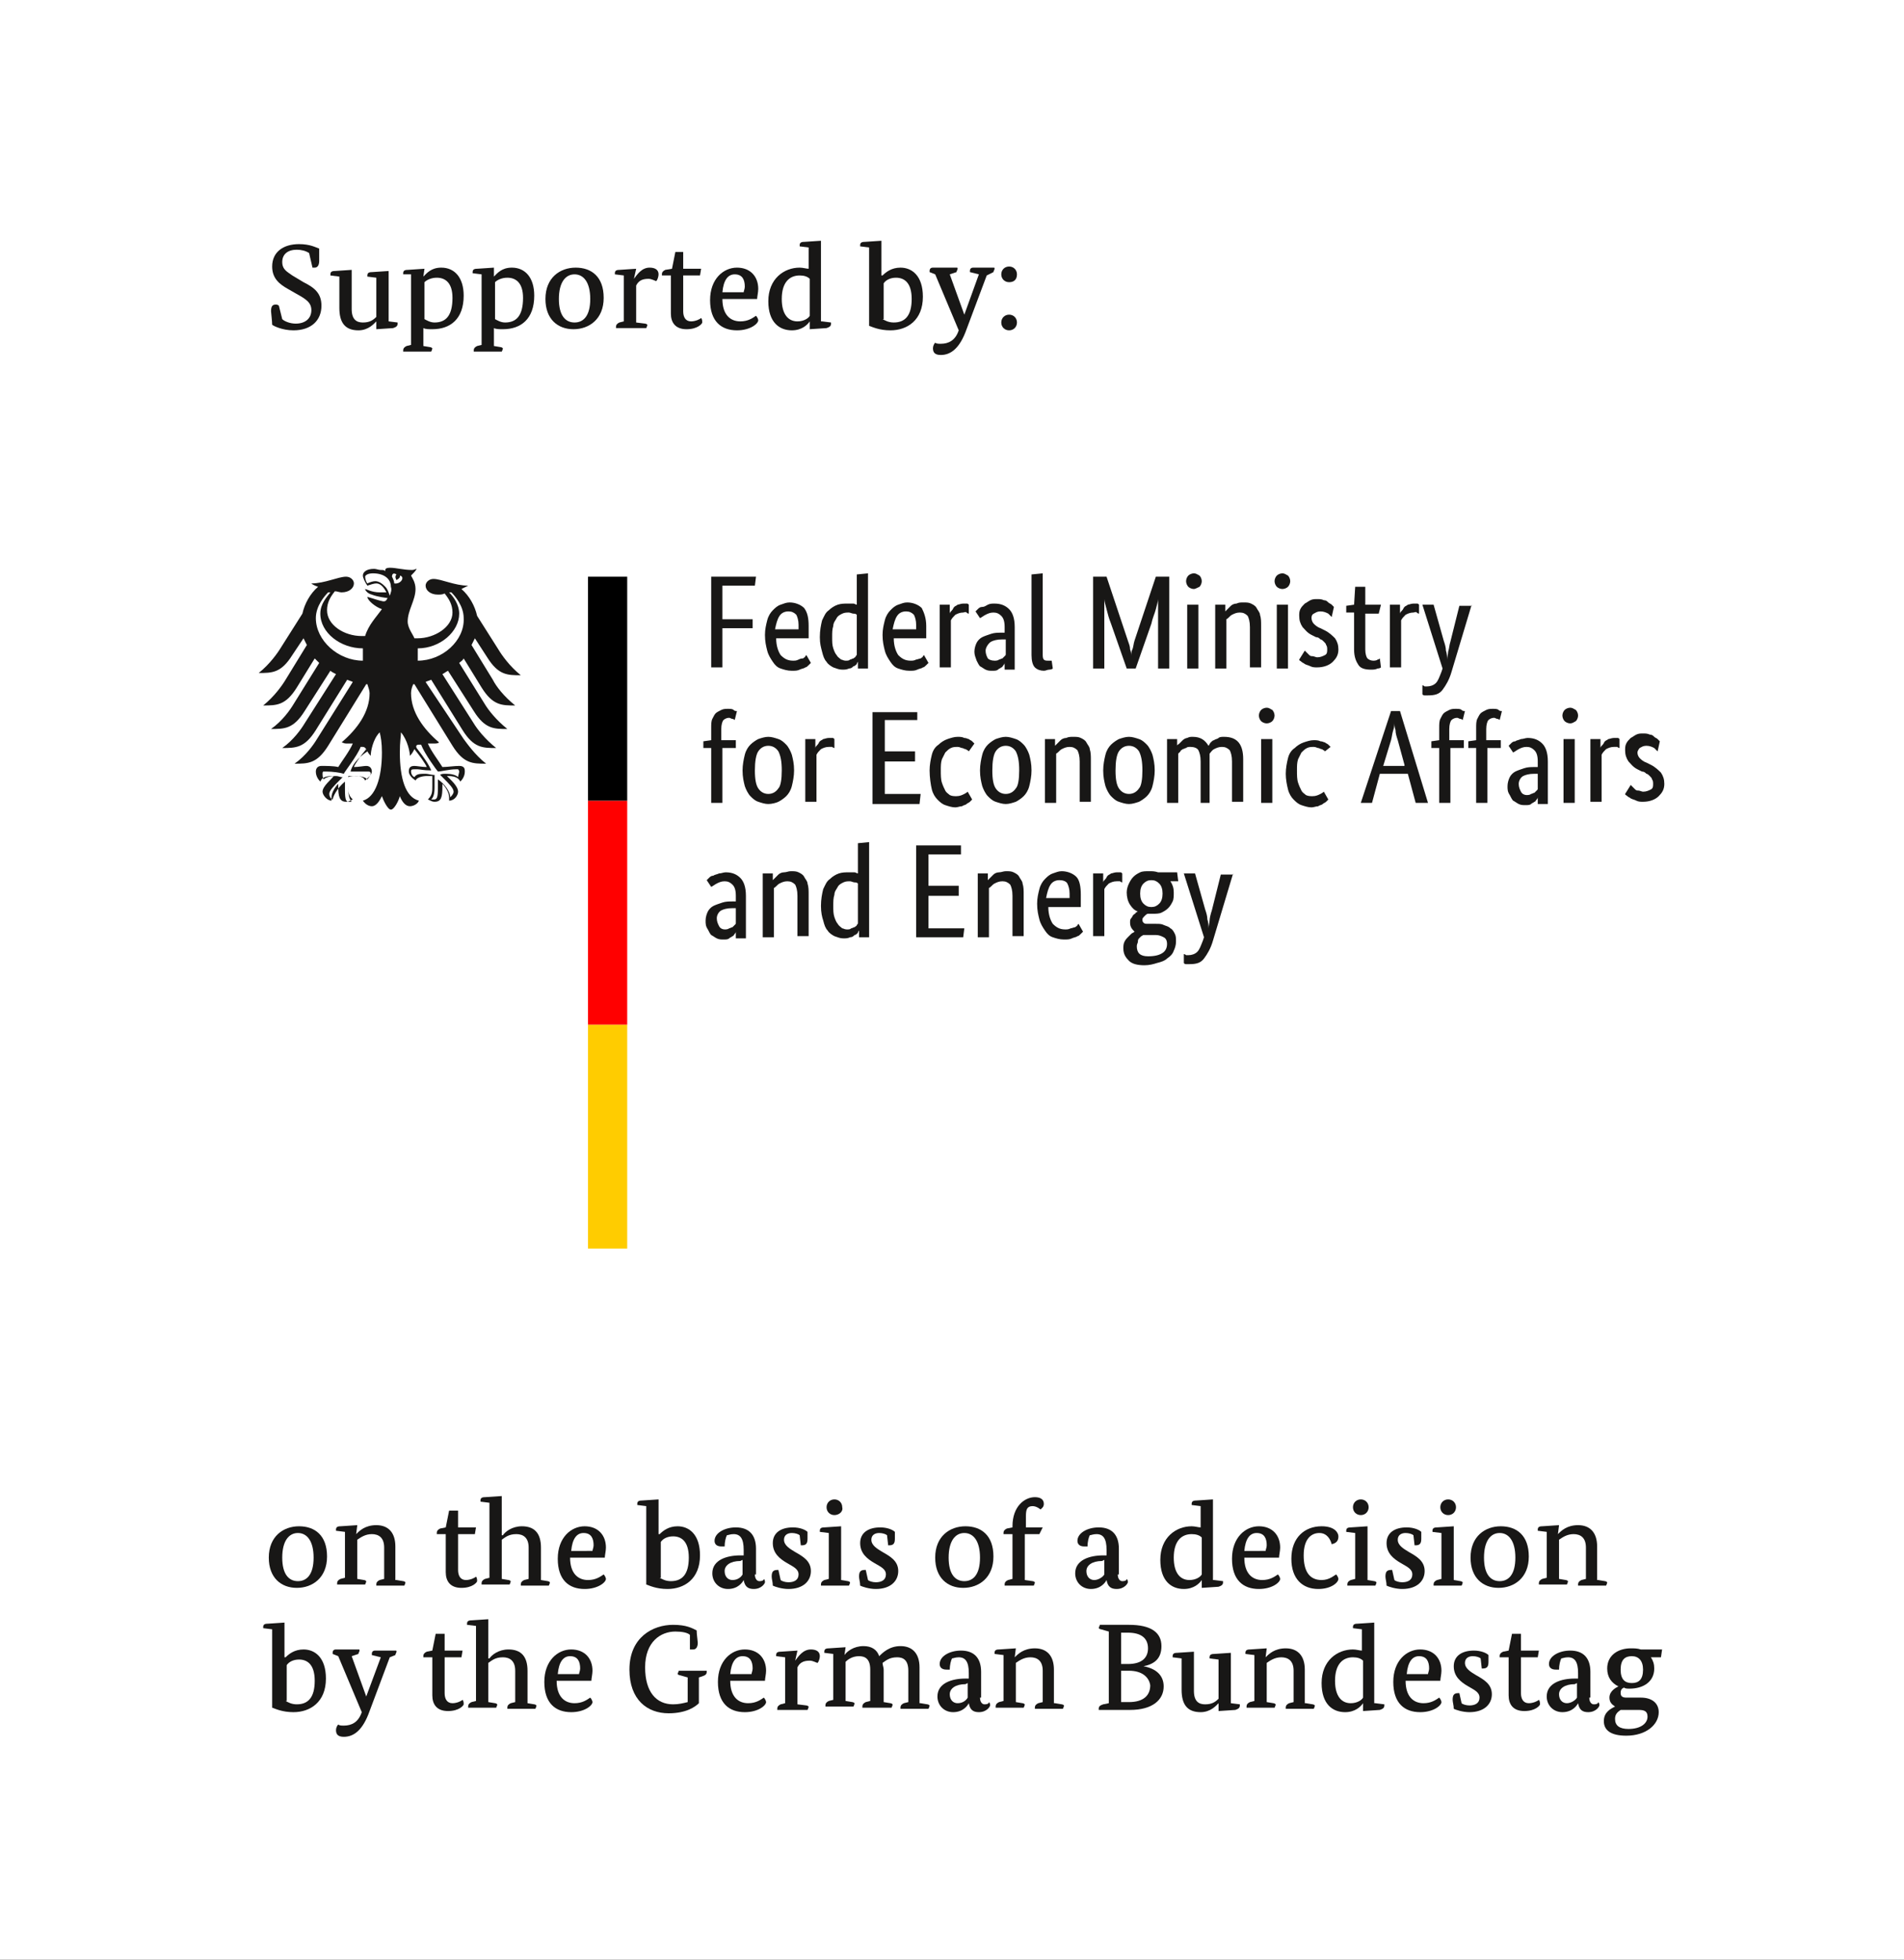 <?xml version="1.0" encoding="UTF-8"?>
<!-- Generator: Adobe Illustrator 21.1.0, SVG Export Plug-In . SVG Version: 6.00 Build 0)  -->
<svg xmlns="http://www.w3.org/2000/svg" xmlns:xlink="http://www.w3.org/1999/xlink" version="1.1" id="Ebene_2" x="0px" y="0px" viewBox="0 0 170 175" style="enable-background:new 0 0 170 175;" xml:space="preserve">
<rect x="0" y="0" width="170" height="175" fill="#333333" stroke="none"/>
<style type="text/css">
	.st0{fill:#FFFFFF;}
	.st1{fill:#FFCC00;}
	.st2{fill:#FF0000;}
	.st3{fill:#181716;}
</style>
<g id="Hintergrund">
	<polyline class="st0" points="0,0 170,0 170,175 0,175  "></polyline>
</g>
<g id="Bildwortmarke">
	<polygon class="st1" points="54.5,91.5 56,91.5 56,111.5 52.5,111.5 52.5,91.5  "></polygon>
	<polygon class="st2" points="54.5,71.5 56,71.5 56,91.5 52.5,91.5 52.5,71.5  "></polygon>
	<polygon points="56,51.5 56,71.5 54.5,71.5 52.5,71.5 52.5,51.5  "></polygon>
</g>
<g>
	<path class="st3" d="M27.6,22.6c-0.3-0.2-0.7-0.3-1.1-0.3c-0.8,0-1.3,0.4-1.3,1.1c0,0.7,0.5,0.9,0.9,1.2l1,0.6c1,0.5,1.6,1,1.6,2.1   c0,1.3-0.9,2.2-2.5,2.2c-1,0-1.8-0.4-1.9-0.5c0-0.3-0.1-1.1-0.1-1.2c0-0.4,0.1-0.6,0.4-0.6c0.1,0,0.2,0,0.3,0.1l0.3,1.2   c0.2,0.2,0.7,0.4,1.2,0.4c0.9,0,1.4-0.5,1.4-1.2c0-0.7-0.5-1-1.4-1.5l-0.7-0.4c-0.7-0.4-1.4-0.9-1.4-2c0-1.3,1-2,2.4-2   c1,0,1.5,0.3,1.8,0.4c0,0,0,1,0,1.1c0,0.3-0.1,0.6-0.4,0.6c-0.1,0-0.2,0-0.2,0L27.6,22.6z"></path>
	<path class="st3" d="M34.7,28.7l0.8,0.1c0,0,0,0,0,0.1c0,0.2-0.1,0.3-0.4,0.4l-1.5,0.1v-0.7h0c-0.2,0.2-0.7,0.8-1.6,0.8   c-1.2,0-1.7-0.7-1.7-2v-2.8l-0.8-0.1c0,0,0-0.1,0-0.1c0-0.2,0.1-0.3,0.4-0.3l1.5-0.1v3.5c0,1,0.5,1.2,1,1.2c0.6,0,0.9-0.2,1.2-0.5   v-3.5l-0.8-0.1c0,0,0-0.1,0-0.1c0-0.2,0.1-0.3,0.4-0.3l1.5-0.1V28.7z"></path>
	<path class="st3" d="M37.8,24.7L37.8,24.7c0.3-0.3,0.7-0.8,1.6-0.8c1.2,0,2,0.9,2,2.5c0,2.1-1.2,3-2.8,3c-0.3,0-0.6,0-0.8-0.1v1.6   l0.6,0.1c0.1,0,0.2,0.1,0.2,0.1c0,0.1-0.1,0.3-0.1,0.3h-2.5c0,0,0-0.1,0-0.1c0-0.2,0.1-0.3,0.3-0.4l0.4-0.1v-6.3L36,24.5   c0,0,0-0.1,0-0.1c0-0.2,0.1-0.3,0.4-0.3l1.5-0.1L37.8,24.7z M37.9,28.5c0.2,0.1,0.5,0.3,0.9,0.3c1,0,1.6-0.6,1.6-2.2   c0-1.3-0.6-1.8-1.4-1.8c-0.5,0-0.9,0.2-1.1,0.4V28.5z"></path>
	<path class="st3" d="M44.1,24.7L44.1,24.7c0.3-0.3,0.7-0.8,1.6-0.8c1.2,0,2,0.9,2,2.5c0,2.1-1.2,3-2.8,3c-0.3,0-0.6,0-0.8-0.1v1.6   l0.6,0.1c0.1,0,0.2,0.1,0.2,0.1c0,0.1-0.1,0.3-0.1,0.3h-2.5c0,0,0-0.1,0-0.1c0-0.2,0.1-0.3,0.3-0.4l0.4-0.1v-6.3l-0.8-0.1   c0,0,0-0.1,0-0.1c0-0.2,0.1-0.3,0.4-0.3l1.5-0.1L44.1,24.7z M44.2,28.5c0.2,0.1,0.5,0.3,0.9,0.3c1,0,1.6-0.6,1.6-2.2   c0-1.3-0.6-1.8-1.4-1.8c-0.5,0-0.9,0.2-1.1,0.4V28.5z"></path>
	<path class="st3" d="M53.9,26.6c0,1.9-1.3,2.8-2.7,2.8c-1.4,0-2.5-0.9-2.5-2.7c0-1.9,1.3-2.8,2.7-2.8   C52.8,23.9,53.9,24.7,53.9,26.6z M49.9,26.7c0,1.5,0.6,2.1,1.4,2.1c0.8,0,1.4-0.6,1.4-2.1c0-1.5-0.6-2.2-1.4-2.2   C50.5,24.5,49.9,25.2,49.9,26.7z"></path>
	<path class="st3" d="M56.6,24.9L56.6,24.9c0.3-0.4,0.7-1,1.4-1c0.5,0,0.8,0.2,0.8,0.6c0,0.2-0.1,0.5-0.2,0.6   c-0.1,0-0.4-0.2-0.7-0.2c-0.6,0-0.9,0.2-1.1,0.6v3.3l0.8,0.1c0.1,0,0.2,0.1,0.2,0.1c0,0.1-0.1,0.3-0.1,0.3h-2.7c0,0,0-0.1,0-0.1   c0-0.2,0.1-0.3,0.3-0.4l0.4-0.1v-4.1l-0.8-0.1c0,0,0-0.1,0-0.1c0-0.2,0.1-0.3,0.4-0.3l1.5-0.1L56.6,24.9z"></path>
	<path class="st3" d="M62.5,24.6H61v3.2c0,0.5,0.2,0.9,0.7,0.9c0.4,0,0.8-0.2,0.9-0.3c0.1,0.1,0.1,0.3,0.1,0.4s-0.4,0.6-1.4,0.6   c-1,0-1.4-0.6-1.4-1.4v-3.4h-0.8c0,0,0-0.1,0-0.1c0-0.2,0.1-0.3,0.3-0.4L60,24l0.3-1.5H61V24h1.6L62.5,24.6z"></path>
	<path class="st3" d="M64.5,26.7c0,1.4,0.7,2,1.6,2c0.7,0,1.1-0.3,1.4-0.5c0.1,0.1,0.2,0.3,0.2,0.4c0,0.3-0.7,0.9-1.9,0.9   c-1.4,0-2.4-0.8-2.4-2.7c0-1.9,1.2-2.9,2.4-2.9c1.2,0,1.9,0.8,1.9,1.9c0,0.3-0.1,0.7-0.1,0.9H64.5z M66.4,26.1   c0-0.1,0.1-0.3,0.1-0.5c0-0.6-0.2-1.1-0.9-1.1c-0.6,0-1,0.5-1.1,1.6H66.4z"></path>
	<path class="st3" d="M73.4,28.7l0.8,0.1c0,0,0,0,0,0.1c0,0.2-0.1,0.3-0.4,0.4l-1.5,0.1v-0.7h0c-0.2,0.3-0.7,0.8-1.6,0.8   c-1.1,0-2.1-0.7-2.1-2.6c0-2,1.4-3,2.8-3c0.3,0,0.6,0.1,0.8,0.1v-1.9l-0.8-0.1c0,0,0-0.1,0-0.1c0-0.2,0.1-0.3,0.4-0.3l1.5-0.1V28.7   z M72.3,24.9c-0.2-0.2-0.5-0.3-0.9-0.3c-0.9,0-1.6,0.6-1.6,2.1c0,1.4,0.6,2,1.4,2c0.6,0,1-0.3,1.1-0.5V24.9z"></path>
	<path class="st3" d="M78.8,24.6L78.8,24.6c0.3-0.3,0.8-0.7,1.6-0.7c1,0,2,0.7,2,2.6c0,2.1-1.4,3-2.9,3c-1,0-1.6-0.3-1.9-0.4v-7   l-0.8-0.1c0,0,0-0.1,0-0.1c0-0.2,0.1-0.3,0.4-0.3l1.5-0.1V24.6z M78.8,28.5c0.2,0.1,0.5,0.3,1,0.3c1,0,1.6-0.6,1.6-2.1   c0-1.5-0.7-1.9-1.4-1.9c-0.5,0-0.9,0.2-1.1,0.5V28.5z"></path>
	<path class="st3" d="M88.1,24.6l-1.8,4.8c-0.6,1.7-1.4,2.3-2.3,2.3c-0.5,0-0.7-0.2-0.7-0.6c0-0.2,0.1-0.4,0.2-0.5   c0.1,0.1,0.3,0.1,0.5,0.1c0.7,0,1.3-0.3,1.6-1.2l-2.1-5l-0.5-0.2c0,0,0-0.1,0-0.1c0-0.2,0.1-0.3,0.3-0.3h2.1c0.1,0,0.1,0,0.1,0.1   s-0.1,0.2-0.1,0.3l-0.6,0.2l1.3,3.6h0l1.3-3.6l-0.8-0.2c0,0,0-0.1,0-0.1c0-0.2,0.1-0.3,0.3-0.3h1.8c0.1,0,0.1,0,0.1,0.1   s-0.1,0.2-0.1,0.3L88.1,24.6z"></path>
	<path class="st3" d="M90.1,25.2c-0.4,0-0.7-0.3-0.7-0.7c0-0.4,0.3-0.7,0.7-0.7c0.4,0,0.7,0.3,0.7,0.7C90.8,25,90.5,25.2,90.1,25.2z    M90.1,29.5c-0.4,0-0.7-0.3-0.7-0.7c0-0.4,0.3-0.7,0.7-0.7c0.4,0,0.7,0.3,0.7,0.7C90.8,29.2,90.5,29.5,90.1,29.5z"></path>
</g>
<g>
	<path class="st3" d="M29.2,139c0,1.9-1.3,2.8-2.7,2.8c-1.4,0-2.5-0.9-2.5-2.7c0-1.9,1.3-2.8,2.7-2.8   C28.1,136.3,29.2,137.1,29.2,139z M25.2,139.1c0,1.5,0.6,2.1,1.4,2.1c0.8,0,1.4-0.6,1.4-2.1s-0.6-2.2-1.4-2.2   C25.8,136.9,25.2,137.6,25.2,139.1z"></path>
	<path class="st3" d="M35.4,141.1l0.6,0.1c0.1,0,0.2,0.1,0.2,0.1c0,0.1-0.1,0.3-0.1,0.3h-2.5c0,0,0-0.1,0-0.1c0-0.2,0.1-0.3,0.3-0.4   l0.4-0.1v-2.8c0-0.9-0.5-1.2-1.1-1.2c-0.6,0-1,0.3-1.3,0.5v3.5l0.6,0.1c0.1,0,0.2,0.1,0.2,0.1c0,0.1-0.1,0.3-0.1,0.3h-2.5   c0,0,0-0.1,0-0.1c0-0.2,0.1-0.3,0.3-0.4l0.4-0.1v-4.1l-0.8-0.1c0,0,0-0.1,0-0.1c0-0.2,0.1-0.3,0.4-0.3l1.5-0.1l-0.1,0.8h0   c0.3-0.3,0.8-0.8,1.8-0.8c1.1,0,1.7,0.7,1.7,1.9V141.1z"></path>
	<path class="st3" d="M42.4,137h-1.5v3.2c0,0.5,0.2,0.9,0.7,0.9c0.4,0,0.8-0.2,0.9-0.3c0.1,0.1,0.1,0.3,0.1,0.4s-0.4,0.6-1.4,0.6   c-1,0-1.4-0.6-1.4-1.4V137H39c0,0,0-0.1,0-0.1c0-0.2,0.1-0.3,0.3-0.4l0.5-0.1l0.3-1.5h0.8v1.5h1.6L42.4,137z"></path>
	<path class="st3" d="M44.9,137.1L44.9,137.1c0.2-0.3,0.8-0.8,1.7-0.8c1.1,0,1.7,0.6,1.7,1.9v2.9l0.6,0.1c0.1,0,0.2,0.1,0.2,0.1   c0,0.1-0.1,0.3-0.1,0.3h-2.5c0,0,0-0.1,0-0.1c0-0.2,0.1-0.3,0.3-0.4l0.4-0.1v-2.8c0-0.9-0.5-1.2-1.1-1.2c-0.7,0-1,0.3-1.3,0.5v3.5   l0.6,0.1c0.1,0,0.2,0.1,0.2,0.1c0,0.1-0.1,0.3-0.1,0.3H43c0,0,0-0.1,0-0.1c0-0.2,0.1-0.3,0.3-0.4l0.4-0.1v-6.7l-0.8-0.1   c0,0,0-0.1,0-0.1c0-0.2,0.1-0.3,0.4-0.3l1.5-0.1V137.1z"></path>
	<path class="st3" d="M50.9,139.1c0,1.4,0.7,2,1.6,2c0.7,0,1.1-0.3,1.4-0.5c0.1,0.1,0.2,0.3,0.2,0.4c0,0.3-0.7,0.9-1.9,0.9   c-1.4,0-2.4-0.8-2.4-2.7s1.2-2.9,2.4-2.9c1.2,0,1.9,0.8,1.9,1.9c0,0.3-0.1,0.7-0.1,0.9H50.9z M52.9,138.5c0-0.1,0.1-0.3,0.1-0.5   c0-0.6-0.2-1.1-0.9-1.1c-0.6,0-1,0.5-1.1,1.6H52.9z"></path>
	<path class="st3" d="M58.9,137L58.9,137c0.3-0.3,0.8-0.7,1.6-0.7c1,0,2,0.7,2,2.6c0,2.1-1.4,3-2.9,3c-1,0-1.6-0.3-1.9-0.4v-7   l-0.8-0.1c0,0,0-0.1,0-0.1c0-0.2,0.1-0.3,0.4-0.3l1.5-0.1V137z M58.9,140.9c0.2,0.1,0.5,0.3,1,0.3c1,0,1.6-0.6,1.6-2.1   c0-1.5-0.7-1.9-1.4-1.9c-0.5,0-0.9,0.2-1.1,0.5V140.9z"></path>
	<path class="st3" d="M67.4,140.6c0,0.4,0.2,0.6,0.4,0.6c0.3,0,0.4-0.1,0.4-0.2c0.1,0.1,0.1,0.2,0.1,0.3c0,0.1-0.3,0.6-1,0.6   c-0.5,0-0.8-0.2-0.9-0.8h0c-0.1,0.2-0.5,0.8-1.4,0.8c-0.8,0-1.4-0.6-1.4-1.4c0-1.2,1.3-1.6,2.5-1.6h0.3v-0.5c0-1-0.3-1.4-0.9-1.4   c-0.3,0-0.5,0.1-0.6,0.1c-0.1,0.2-0.2,0.6-0.2,1c0,0-0.2,0-0.3,0c-0.4,0-0.6-0.2-0.6-0.5c0-0.7,0.9-1.2,1.9-1.2   c1.2,0,1.8,0.7,1.8,1.9V140.6z M66.1,139.4c-0.9,0-1.4,0.4-1.4,0.9c0,0.5,0.3,0.8,0.7,0.8c0.5,0,0.8-0.3,0.9-0.5v-1.3L66.1,139.4z"></path>
	<path class="st3" d="M71.4,137.1c-0.1-0.1-0.4-0.2-0.7-0.2c-0.4,0-0.7,0.2-0.7,0.6c0,0.5,0.5,0.8,1,1.1c0.7,0.4,1.4,0.8,1.4,1.7   c0,0.9-0.7,1.6-2,1.6c-0.6,0-1.2-0.2-1.4-0.3c0-0.3-0.1-0.6-0.1-0.8c0-0.4,0.1-0.6,0.5-0.6c0.1,0,0.1,0,0.1,0l0.2,0.9   c0.1,0.1,0.4,0.2,0.7,0.2c0.5,0,0.9-0.2,0.9-0.7c0-0.5-0.5-0.7-1-1c-0.7-0.4-1.3-0.9-1.3-1.8c0-0.9,0.7-1.4,1.8-1.4   c0.6,0,1.1,0.2,1.3,0.4c0,0.2,0,0.4,0,0.6c0,0.4-0.1,0.6-0.5,0.6c-0.1,0-0.1,0-0.1,0L71.4,137.1z"></path>
	<path class="st3" d="M75.1,141.1l0.6,0.1c0.1,0,0.2,0.1,0.2,0.1c0,0.1-0.1,0.3-0.1,0.3h-2.5c0,0,0-0.1,0-0.1c0-0.2,0.1-0.3,0.3-0.4   l0.4-0.1v-4.1l-0.8-0.1c0,0,0-0.1,0-0.1c0-0.2,0.1-0.3,0.4-0.3l1.5-0.1V141.1z M74.5,135.3c-0.4,0-0.7-0.3-0.7-0.7   c0-0.4,0.3-0.7,0.7-0.7c0.4,0,0.7,0.3,0.7,0.7C75.3,135,74.9,135.3,74.5,135.3z"></path>
	<path class="st3" d="M79.2,137.1c-0.1-0.1-0.4-0.2-0.7-0.2c-0.4,0-0.7,0.2-0.7,0.6c0,0.5,0.5,0.8,1,1.1c0.7,0.4,1.4,0.8,1.4,1.7   c0,0.9-0.7,1.6-2,1.6c-0.6,0-1.2-0.2-1.4-0.3c0-0.3-0.1-0.6-0.1-0.8c0-0.4,0.1-0.6,0.5-0.6c0.1,0,0.1,0,0.1,0l0.2,0.9   c0.1,0.1,0.4,0.2,0.7,0.2c0.5,0,0.9-0.2,0.9-0.7c0-0.5-0.5-0.7-1-1c-0.7-0.4-1.3-0.9-1.3-1.8c0-0.9,0.7-1.4,1.8-1.4   c0.6,0,1.1,0.2,1.3,0.4c0,0.2,0,0.4,0,0.6c0,0.4-0.1,0.6-0.5,0.6c-0.1,0-0.1,0-0.1,0L79.2,137.1z"></path>
	<path class="st3" d="M88.7,139c0,1.9-1.3,2.8-2.7,2.8c-1.4,0-2.5-0.9-2.5-2.7c0-1.9,1.3-2.8,2.7-2.8   C87.6,136.3,88.7,137.1,88.7,139z M84.7,139.1c0,1.5,0.6,2.1,1.4,2.1c0.8,0,1.4-0.6,1.4-2.1s-0.6-2.2-1.4-2.2   C85.3,136.9,84.7,137.6,84.7,139.1z"></path>
	<path class="st3" d="M92.8,137h-1.3v4.1l0.7,0.1c0.1,0,0.2,0.1,0.2,0.1c0,0.1-0.1,0.3-0.1,0.3h-2.6c0,0,0-0.1,0-0.1   c0-0.2,0.1-0.3,0.3-0.4l0.4-0.1V137h-0.8c0,0,0-0.1,0-0.1c0-0.2,0.1-0.3,0.3-0.4l0.5-0.1v-0.1c0-1.8,1.1-2.6,2-2.6   c0.5,0,0.8,0.2,0.8,0.6c0,0.3-0.2,0.4-0.3,0.5c-0.1-0.1-0.4-0.3-0.7-0.3c-0.5,0-0.6,0.3-0.6,0.9c0,0.3,0,1,0,1h1.5L92.8,137z"></path>
	<path class="st3" d="M99.8,140.6c0,0.4,0.2,0.6,0.4,0.6c0.3,0,0.4-0.1,0.4-0.2c0.1,0.1,0.1,0.2,0.1,0.3c0,0.1-0.3,0.6-1,0.6   c-0.5,0-0.8-0.2-0.9-0.8h0c-0.1,0.2-0.5,0.8-1.4,0.8c-0.8,0-1.4-0.6-1.4-1.4c0-1.2,1.3-1.6,2.5-1.6h0.3v-0.5c0-1-0.3-1.4-0.9-1.4   c-0.3,0-0.5,0.1-0.6,0.1c-0.1,0.2-0.2,0.6-0.2,1c0,0-0.2,0-0.3,0c-0.4,0-0.6-0.2-0.6-0.5c0-0.7,0.9-1.2,1.9-1.2   c1.2,0,1.8,0.7,1.8,1.9V140.6z M98.4,139.4c-0.9,0-1.4,0.4-1.4,0.9c0,0.5,0.3,0.8,0.7,0.8s0.8-0.3,0.9-0.5v-1.3L98.4,139.4z"></path>
	<path class="st3" d="M108.4,141.1l0.8,0.1c0,0,0,0,0,0.1c0,0.2-0.1,0.3-0.4,0.4l-1.5,0.1v-0.7h0c-0.2,0.3-0.7,0.8-1.6,0.8   c-1.1,0-2.1-0.7-2.1-2.6c0-2,1.4-3,2.8-3c0.3,0,0.6,0.1,0.8,0.1v-1.9l-0.8-0.1c0,0,0-0.1,0-0.1c0-0.2,0.1-0.3,0.4-0.3l1.5-0.1   V141.1z M107.3,137.3c-0.2-0.2-0.5-0.3-0.9-0.3c-0.9,0-1.6,0.6-1.6,2.1c0,1.4,0.6,2,1.4,2c0.6,0,1-0.3,1.1-0.5V137.3z"></path>
	<path class="st3" d="M111.1,139.1c0,1.4,0.7,2,1.6,2c0.7,0,1.1-0.3,1.4-0.5c0.1,0.1,0.2,0.3,0.2,0.4c0,0.3-0.7,0.9-1.9,0.9   c-1.4,0-2.4-0.8-2.4-2.7s1.2-2.9,2.4-2.9c1.2,0,1.9,0.8,1.9,1.9c0,0.3-0.1,0.7-0.1,0.9H111.1z M113,138.5c0-0.1,0.1-0.3,0.1-0.5   c0-0.6-0.2-1.1-0.9-1.1c-0.6,0-1,0.5-1.1,1.6H113z"></path>
	<path class="st3" d="M117.8,136.9c-0.7,0-1.4,0.5-1.4,2c0,1.4,0.5,2.2,1.6,2.2c0.7,0,1.1-0.4,1.3-0.5c0.1,0.1,0.2,0.3,0.2,0.4   c0,0.3-0.6,0.9-1.8,0.9c-1.4,0-2.4-0.9-2.4-2.7c0-1.9,1.2-2.9,2.7-2.9c1.2,0,1.5,0.6,1.5,0.9c0,0.3-0.1,0.6-0.6,0.7   C118.8,137.5,118.5,136.9,117.8,136.9z"></path>
	<path class="st3" d="M122.1,141.1l0.6,0.1c0.1,0,0.2,0.1,0.2,0.1c0,0.1-0.1,0.3-0.1,0.3h-2.5c0,0,0-0.1,0-0.1   c0-0.2,0.1-0.3,0.3-0.4l0.4-0.1v-4.1l-0.8-0.1c0,0,0-0.1,0-0.1c0-0.2,0.1-0.3,0.4-0.3l1.5-0.1V141.1z M121.5,135.3   c-0.4,0-0.7-0.3-0.7-0.7c0-0.4,0.3-0.7,0.7-0.7c0.4,0,0.7,0.3,0.7,0.7C122.2,135,121.9,135.3,121.5,135.3z"></path>
	<path class="st3" d="M126.2,137.1c-0.1-0.1-0.4-0.2-0.7-0.2c-0.4,0-0.7,0.2-0.7,0.6c0,0.5,0.5,0.8,1,1.1c0.7,0.4,1.4,0.8,1.4,1.7   c0,0.9-0.7,1.6-2,1.6c-0.6,0-1.2-0.2-1.4-0.3c0-0.3-0.1-0.6-0.1-0.8c0-0.4,0.1-0.6,0.5-0.6c0.1,0,0.1,0,0.1,0l0.2,0.9   c0.1,0.1,0.4,0.2,0.7,0.2c0.5,0,0.9-0.2,0.9-0.7c0-0.5-0.5-0.7-1-1c-0.7-0.4-1.3-0.9-1.3-1.8c0-0.9,0.7-1.4,1.8-1.4   c0.6,0,1.1,0.2,1.3,0.4c0,0.2,0,0.4,0,0.6c0,0.4-0.1,0.6-0.5,0.6c-0.1,0-0.1,0-0.1,0L126.2,137.1z"></path>
	<path class="st3" d="M129.8,141.1l0.6,0.1c0.1,0,0.2,0.1,0.2,0.1c0,0.1-0.1,0.3-0.1,0.3H128c0,0,0-0.1,0-0.1c0-0.2,0.1-0.3,0.3-0.4   l0.4-0.1v-4.1l-0.8-0.1c0,0,0-0.1,0-0.1c0-0.2,0.1-0.3,0.4-0.3l1.5-0.1V141.1z M129.3,135.3c-0.4,0-0.7-0.3-0.7-0.7   c0-0.4,0.3-0.7,0.7-0.7c0.4,0,0.7,0.3,0.7,0.7C130,135,129.7,135.3,129.3,135.3z"></path>
	<path class="st3" d="M136.5,139c0,1.9-1.3,2.8-2.7,2.8c-1.4,0-2.5-0.9-2.5-2.7c0-1.9,1.3-2.8,2.7-2.8   C135.4,136.3,136.5,137.1,136.5,139z M132.5,139.1c0,1.5,0.6,2.1,1.4,2.1c0.8,0,1.4-0.6,1.4-2.1s-0.6-2.2-1.4-2.2   C133.1,136.9,132.5,137.6,132.5,139.1z"></path>
	<path class="st3" d="M142.7,141.1l0.6,0.1c0.1,0,0.2,0.1,0.2,0.1c0,0.1-0.1,0.3-0.1,0.3h-2.5c0,0,0-0.1,0-0.1   c0-0.2,0.1-0.3,0.3-0.4l0.4-0.1v-2.8c0-0.9-0.5-1.2-1.1-1.2c-0.6,0-1,0.3-1.3,0.5v3.5l0.6,0.1c0.1,0,0.2,0.1,0.2,0.1   c0,0.1-0.1,0.3-0.1,0.3h-2.5c0,0,0-0.1,0-0.1c0-0.2,0.1-0.3,0.3-0.4l0.4-0.1v-4.1l-0.8-0.1c0,0,0-0.1,0-0.1c0-0.2,0.1-0.3,0.4-0.3   l1.5-0.1l-0.1,0.8h0c0.3-0.3,0.8-0.8,1.8-0.8c1.1,0,1.7,0.7,1.7,1.9V141.1z"></path>
	<path class="st3" d="M25.5,148L25.5,148c0.3-0.3,0.8-0.7,1.6-0.7c1,0,2,0.7,2,2.6c0,2.1-1.4,3-2.9,3c-1,0-1.6-0.3-1.9-0.4v-7   l-0.8-0.1c0,0,0-0.1,0-0.1c0-0.2,0.1-0.3,0.4-0.3l1.5-0.1V148z M25.5,151.9c0.2,0.1,0.5,0.3,1,0.3c1,0,1.6-0.6,1.6-2.1   c0-1.5-0.7-1.9-1.4-1.9c-0.5,0-0.9,0.2-1.1,0.5V151.9z"></path>
	<path class="st3" d="M34.8,148l-1.8,4.8c-0.6,1.7-1.4,2.3-2.3,2.3c-0.5,0-0.7-0.2-0.7-0.6c0-0.2,0.1-0.4,0.2-0.5   c0.1,0.1,0.3,0.1,0.5,0.1c0.7,0,1.3-0.3,1.6-1.2l-2.1-5l-0.5-0.2c0,0,0-0.1,0-0.1c0-0.2,0.1-0.3,0.3-0.3H32c0.1,0,0.1,0,0.1,0.1   c0,0.1-0.1,0.2-0.1,0.3l-0.6,0.2l1.3,3.6h0L34,148l-0.8-0.2c0,0,0-0.1,0-0.1c0-0.2,0.1-0.3,0.3-0.3h1.8c0.1,0,0.1,0,0.1,0.1   c0,0.1-0.1,0.2-0.1,0.3L34.8,148z"></path>
	<path class="st3" d="M41.2,148h-1.5v3.2c0,0.5,0.2,0.9,0.7,0.9c0.4,0,0.8-0.2,0.9-0.3c0.1,0.1,0.1,0.3,0.1,0.4s-0.4,0.6-1.4,0.6   c-1,0-1.4-0.6-1.4-1.4V148h-0.8c0,0,0-0.1,0-0.1c0-0.2,0.1-0.3,0.3-0.4l0.5-0.1l0.3-1.5h0.8v1.5h1.6L41.2,148z"></path>
	<path class="st3" d="M43.7,148.1L43.7,148.1c0.2-0.3,0.8-0.8,1.7-0.8c1.1,0,1.7,0.6,1.7,1.9v2.9l0.6,0.1c0.1,0,0.2,0.1,0.2,0.1   c0,0.1-0.1,0.3-0.1,0.3h-2.5c0,0,0-0.1,0-0.1c0-0.2,0.1-0.3,0.3-0.4l0.4-0.1v-2.8c0-0.9-0.5-1.2-1.1-1.2c-0.7,0-1,0.3-1.3,0.5v3.5   l0.6,0.1c0.1,0,0.2,0.1,0.2,0.1c0,0.1-0.1,0.3-0.1,0.3h-2.5c0,0,0-0.1,0-0.1c0-0.2,0.1-0.3,0.3-0.4l0.4-0.1v-6.7l-0.8-0.1   c0,0,0-0.1,0-0.1c0-0.2,0.1-0.3,0.4-0.3l1.5-0.1V148.1z"></path>
	<path class="st3" d="M49.7,150.1c0,1.4,0.7,2,1.6,2c0.7,0,1.1-0.3,1.4-0.5c0.1,0.1,0.2,0.3,0.2,0.4c0,0.3-0.7,0.9-1.9,0.9   c-1.4,0-2.4-0.8-2.4-2.7s1.2-2.9,2.4-2.9c1.2,0,1.9,0.8,1.9,1.9c0,0.3-0.1,0.7-0.1,0.9H49.7z M51.7,149.5c0-0.1,0.1-0.3,0.1-0.5   c0-0.6-0.2-1.1-0.9-1.1c-0.6,0-1,0.5-1.1,1.6H51.7z"></path>
	<path class="st3" d="M61.6,146c-0.2-0.2-0.7-0.3-1.3-0.3c-1.3,0-2.7,0.9-2.7,3.2c0,2.2,1,3.3,2.5,3.3c0.5,0,0.9-0.1,1.3-0.2v-2.2   l-0.7-0.2c-0.1,0-0.2-0.1-0.2-0.1c0-0.1,0.1-0.2,0.1-0.3h2.5c0,0,0,0.1,0,0.1c0,0.2-0.1,0.3-0.4,0.4l-0.3,0.1v2.3   c-0.3,0.3-1.1,0.9-2.7,0.9c-1.9,0-3.5-1.2-3.5-3.9c0-2.9,2.1-4,3.9-4c1.2,0,1.7,0.3,2.1,0.5c0,0.3,0.1,1,0.1,1.1   c0,0.3-0.1,0.6-0.4,0.6c-0.1,0-0.2,0-0.3,0L61.6,146z"></path>
	<path class="st3" d="M65.2,150.1c0,1.4,0.7,2,1.6,2c0.7,0,1.1-0.3,1.4-0.5c0.1,0.1,0.2,0.3,0.2,0.4c0,0.3-0.7,0.9-1.9,0.9   c-1.4,0-2.4-0.8-2.4-2.7s1.2-2.9,2.4-2.9c1.2,0,1.9,0.8,1.9,1.9c0,0.3-0.1,0.7-0.1,0.9H65.2z M67.1,149.5c0-0.1,0.1-0.3,0.1-0.5   c0-0.6-0.2-1.1-0.9-1.1c-0.6,0-1,0.5-1.1,1.6H67.1z"></path>
	<path class="st3" d="M71,148.3L71,148.3c0.3-0.4,0.7-1,1.4-1c0.5,0,0.8,0.2,0.8,0.6c0,0.2-0.1,0.5-0.2,0.6c-0.1,0-0.4-0.2-0.7-0.2   c-0.6,0-0.9,0.2-1.1,0.6v3.3l0.8,0.1c0.1,0,0.2,0.1,0.2,0.1c0,0.1-0.1,0.3-0.1,0.3h-2.7c0,0,0-0.1,0-0.1c0-0.2,0.1-0.3,0.3-0.4   l0.4-0.1v-4.1l-0.8-0.1c0,0,0-0.1,0-0.1c0-0.2,0.1-0.3,0.4-0.3l1.5-0.1L71,148.3z"></path>
	<path class="st3" d="M82.2,152.1l0.6,0.1c0.1,0,0.2,0.1,0.2,0.1c0,0.1-0.1,0.3-0.1,0.3h-2.5c0,0,0-0.1,0-0.1c0-0.2,0.1-0.3,0.3-0.4   l0.4-0.1v-2.8c0-1-0.5-1.2-1-1.2c-0.7,0-1,0.3-1.3,0.5c0,0.2,0.1,0.4,0.1,0.6v2.9l0.6,0.1c0.1,0,0.2,0.1,0.2,0.1   c0,0.1-0.1,0.3-0.1,0.3H77c0,0,0-0.1,0-0.1c0-0.2,0.1-0.3,0.3-0.4l0.4-0.1v-2.8c0-1-0.5-1.2-1-1.2c-0.6,0-1,0.3-1.2,0.5v3.5   l0.6,0.1c0.1,0,0.2,0.1,0.2,0.1c0,0.1-0.1,0.3-0.1,0.3h-2.5c0,0,0-0.1,0-0.1c0-0.2,0.1-0.3,0.3-0.4l0.4-0.1v-4.1l-0.8-0.1   c0,0,0-0.1,0-0.1c0-0.2,0.1-0.3,0.4-0.3l1.5-0.1l-0.1,0.7h0c0.2-0.3,0.8-0.8,1.7-0.8c0.7,0,1.2,0.3,1.4,0.9   c0.3-0.3,0.9-0.9,1.9-0.9c1.1,0,1.7,0.7,1.7,1.9V152.1z"></path>
	<path class="st3" d="M87.5,151.6c0,0.4,0.2,0.6,0.4,0.6c0.3,0,0.4-0.1,0.4-0.2c0.1,0.1,0.1,0.2,0.1,0.3c0,0.1-0.3,0.6-1,0.6   c-0.5,0-0.8-0.2-0.9-0.8h0c-0.1,0.2-0.5,0.8-1.4,0.8c-0.8,0-1.4-0.6-1.4-1.4c0-1.2,1.3-1.6,2.5-1.6h0.3v-0.5c0-1-0.3-1.4-0.9-1.4   c-0.3,0-0.5,0.1-0.6,0.1c-0.1,0.2-0.2,0.6-0.2,1c0,0-0.2,0-0.3,0c-0.4,0-0.6-0.2-0.6-0.5c0-0.7,0.9-1.2,1.9-1.2   c1.2,0,1.8,0.7,1.8,1.9V151.6z M86.2,150.4c-0.9,0-1.4,0.4-1.4,0.9c0,0.5,0.3,0.8,0.7,0.8c0.5,0,0.8-0.3,0.9-0.5v-1.3L86.2,150.4z"></path>
	<path class="st3" d="M94.2,152.1l0.6,0.1c0.1,0,0.2,0.1,0.2,0.1c0,0.1-0.1,0.3-0.1,0.3h-2.5c0,0,0-0.1,0-0.1c0-0.2,0.1-0.3,0.3-0.4   l0.4-0.1v-2.8c0-0.9-0.5-1.2-1.1-1.2c-0.6,0-1,0.3-1.3,0.5v3.5l0.6,0.1c0.1,0,0.2,0.1,0.2,0.1c0,0.1-0.1,0.3-0.1,0.3h-2.5   c0,0,0-0.1,0-0.1c0-0.2,0.1-0.3,0.3-0.4l0.4-0.1v-4.1l-0.8-0.1c0,0,0-0.1,0-0.1c0-0.2,0.1-0.3,0.4-0.3l1.5-0.1l-0.1,0.8h0   c0.3-0.3,0.8-0.8,1.8-0.8c1.1,0,1.7,0.7,1.7,1.9V152.1z"></path>
	<path class="st3" d="M102.1,148.8L102.1,148.8c1.1,0.2,1.8,0.8,1.8,1.8c0,1.2-1,2.1-3,2.1h-2.8c0,0,0-0.1,0-0.1   c0-0.2,0.1-0.3,0.4-0.4l0.5-0.1v-6.4l-0.7-0.2c-0.1,0-0.2-0.1-0.2-0.1c0-0.1,0.1-0.2,0.1-0.3h2.6c2,0,2.9,0.7,2.9,1.9   C103.7,148.1,103.1,148.6,102.1,148.8z M100.7,145.8h-0.6v2.8h0.6c1.3,0,1.8-0.6,1.8-1.4C102.5,146.3,101.9,145.8,100.7,145.8z    M100.8,149.2h-0.7v2.8h0.7c1.3,0,1.9-0.6,1.9-1.5C102.6,149.8,102,149.2,100.8,149.2z"></path>
	<path class="st3" d="M109.9,152.1l0.8,0.1c0,0,0,0,0,0.1c0,0.2-0.1,0.3-0.4,0.4l-1.5,0.1v-0.7h0c-0.2,0.2-0.7,0.8-1.6,0.8   c-1.2,0-1.7-0.7-1.7-2v-2.8l-0.8-0.1c0,0,0-0.1,0-0.1c0-0.2,0.1-0.3,0.4-0.3l1.5-0.1v3.5c0,1,0.5,1.2,1,1.2c0.6,0,0.9-0.2,1.2-0.5   v-3.5l-0.8-0.1c0,0,0-0.1,0-0.1c0-0.2,0.1-0.3,0.4-0.3l1.5-0.1V152.1z"></path>
	<path class="st3" d="M116.6,152.1l0.6,0.1c0.1,0,0.2,0.1,0.2,0.1c0,0.1-0.1,0.3-0.1,0.3h-2.5c0,0,0-0.1,0-0.1   c0-0.2,0.1-0.3,0.3-0.4l0.4-0.1v-2.8c0-0.9-0.5-1.2-1.1-1.2c-0.6,0-1,0.3-1.3,0.5v3.5l0.6,0.1c0.1,0,0.2,0.1,0.2,0.1   c0,0.1-0.1,0.3-0.1,0.3h-2.5c0,0,0-0.1,0-0.1c0-0.2,0.1-0.3,0.3-0.4l0.4-0.1v-4.1l-0.8-0.1c0,0,0-0.1,0-0.1c0-0.2,0.1-0.3,0.4-0.3   l1.5-0.1l-0.1,0.8h0c0.3-0.3,0.8-0.8,1.8-0.8c1.1,0,1.7,0.7,1.7,1.9V152.1z"></path>
	<path class="st3" d="M122.8,152.1l0.8,0.1c0,0,0,0,0,0.1c0,0.2-0.1,0.3-0.4,0.4l-1.5,0.1v-0.7h0c-0.2,0.3-0.7,0.8-1.6,0.8   c-1.1,0-2.1-0.7-2.1-2.6c0-2,1.4-3,2.8-3c0.3,0,0.6,0.1,0.8,0.1v-1.9l-0.8-0.1c0,0,0-0.1,0-0.1c0-0.2,0.1-0.3,0.4-0.3l1.5-0.1   V152.1z M121.7,148.3c-0.2-0.2-0.5-0.3-0.9-0.3c-0.9,0-1.6,0.6-1.6,2.1c0,1.4,0.6,2,1.4,2c0.6,0,1-0.3,1.1-0.5V148.3z"></path>
	<path class="st3" d="M125.5,150.1c0,1.4,0.7,2,1.6,2c0.7,0,1.1-0.3,1.4-0.5c0.1,0.1,0.2,0.3,0.2,0.4c0,0.3-0.7,0.9-1.9,0.9   c-1.4,0-2.4-0.8-2.4-2.7s1.2-2.9,2.4-2.9c1.2,0,1.9,0.8,1.9,1.9c0,0.3-0.1,0.7-0.1,0.9H125.5z M127.5,149.5c0-0.1,0.1-0.3,0.1-0.5   c0-0.6-0.2-1.1-0.9-1.1c-0.6,0-1,0.5-1.1,1.6H127.5z"></path>
	<path class="st3" d="M132.2,148.1c-0.1-0.1-0.4-0.2-0.7-0.2c-0.4,0-0.7,0.2-0.7,0.6c0,0.5,0.5,0.8,1,1.1c0.7,0.4,1.4,0.8,1.4,1.7   c0,0.9-0.7,1.6-2,1.6c-0.6,0-1.2-0.2-1.4-0.3c0-0.3-0.1-0.6-0.1-0.8c0-0.4,0.1-0.6,0.5-0.6c0.1,0,0.1,0,0.1,0l0.2,0.9   c0.1,0.1,0.4,0.2,0.7,0.2c0.5,0,0.9-0.2,0.9-0.7c0-0.5-0.5-0.7-1-1c-0.7-0.4-1.3-0.9-1.3-1.8c0-0.9,0.7-1.4,1.8-1.4   c0.6,0,1.1,0.2,1.3,0.4c0,0.2,0,0.4,0,0.6c0,0.4-0.1,0.6-0.5,0.6c-0.1,0-0.1,0-0.1,0L132.2,148.1z"></path>
	<path class="st3" d="M137.3,148h-1.5v3.2c0,0.5,0.2,0.9,0.7,0.9c0.4,0,0.8-0.2,0.9-0.3c0.1,0.1,0.1,0.3,0.1,0.4s-0.4,0.6-1.4,0.6   s-1.4-0.6-1.4-1.4V148h-0.8c0,0,0-0.1,0-0.1c0-0.2,0.1-0.3,0.3-0.4l0.5-0.1l0.3-1.5h0.8v1.5h1.6L137.3,148z"></path>
	<path class="st3" d="M141.9,151.6c0,0.4,0.2,0.6,0.4,0.6c0.3,0,0.4-0.1,0.4-0.2c0.1,0.1,0.1,0.2,0.1,0.3c0,0.1-0.3,0.6-1,0.6   c-0.5,0-0.8-0.2-0.9-0.8h0c-0.1,0.2-0.5,0.8-1.4,0.8c-0.8,0-1.4-0.6-1.4-1.4c0-1.2,1.3-1.6,2.5-1.6h0.3v-0.5c0-1-0.3-1.4-0.9-1.4   c-0.3,0-0.5,0.1-0.6,0.1c-0.1,0.2-0.2,0.6-0.2,1c0,0-0.2,0-0.3,0c-0.4,0-0.6-0.2-0.6-0.5c0-0.7,0.9-1.2,1.9-1.2   c1.2,0,1.8,0.7,1.8,1.9V151.6z M140.6,150.4c-0.9,0-1.4,0.4-1.4,0.9c0,0.5,0.3,0.8,0.7,0.8s0.8-0.3,0.9-0.5v-1.3L140.6,150.4z"></path>
	<path class="st3" d="M148.3,148h-0.9c0.2,0.3,0.3,0.6,0.3,1c0,1.2-1,1.8-2.2,1.8c-0.2,0-0.4,0-0.5-0.1c-0.2,0.1-0.3,0.2-0.3,0.5   c0,0.3,0.2,0.4,0.5,0.4h1.3c1,0,1.6,0.5,1.6,1.3c0,1.1-1.1,2.1-2.9,2.1c-1.4,0-2-0.5-2-1.3c0-0.8,0.6-1.1,1-1.3v0   c-0.3-0.2-0.5-0.4-0.5-0.8c0-0.6,0.6-0.9,0.8-1v0c-0.6-0.3-1-0.8-1-1.6c0-1.2,1-1.8,2.1-1.8c0.3,0,0.6,0,0.9,0.1h1.9L148.3,148z    M145.1,152.7c-0.2,0-0.3,0-0.4,0c-0.3,0.2-0.5,0.4-0.5,0.8c0,0.6,0.4,0.9,1.2,0.9c1.1,0,1.7-0.5,1.7-1.1c0-0.5-0.3-0.6-0.8-0.6   H145.1z M144.7,149.1c0,0.9,0.4,1.2,1,1.2c0.6,0,1-0.3,1-1.2c0-0.8-0.4-1.2-1-1.2C145.1,147.9,144.7,148.2,144.7,149.1z"></path>
</g>
<path class="st3" d="M63.5,59.7v-8.2h4l-0.1,0.8h-2.9v3h2.7v0.8h-2.7v3.5H63.5z M72.2,55.9c0,0.2,0,0.5,0,0.6c0,0.2,0,0.3,0,0.5  h-2.9c0,0.7,0.2,1.2,0.4,1.5c0.3,0.3,0.6,0.5,1.1,0.5c0.2,0,0.3,0,0.5-0.1s0.3-0.1,0.4-0.1c0.1-0.1,0.2-0.1,0.2-0.2  c0.1-0.1,0.1-0.1,0.1-0.1l0.4,0.7c0,0-0.1,0.1-0.2,0.2c-0.1,0.1-0.2,0.2-0.3,0.2c-0.1,0.1-0.3,0.1-0.5,0.2c-0.2,0.1-0.4,0.1-0.7,0.1  c-0.4,0-0.7-0.1-1-0.2c-0.3-0.1-0.5-0.3-0.7-0.6s-0.4-0.6-0.5-1c-0.1-0.4-0.2-0.8-0.2-1.4c0-0.5,0.1-0.9,0.2-1.3  c0.1-0.4,0.3-0.7,0.5-0.9s0.4-0.4,0.7-0.5c0.3-0.1,0.5-0.2,0.8-0.2c0.5,0,1,0.2,1.3,0.5C72.1,54.7,72.2,55.2,72.2,55.9z M70.4,54.6  c-0.3,0-0.6,0.1-0.8,0.4s-0.3,0.7-0.4,1.2h2.1c0,0,0-0.1,0-0.2c0-0.1,0-0.2,0-0.2c0-0.4-0.1-0.7-0.2-0.9  C70.9,54.7,70.7,54.6,70.4,54.6z M73.2,56.9c0-0.6,0.1-1.1,0.2-1.5c0.2-0.4,0.3-0.7,0.6-0.9c0.2-0.2,0.5-0.4,0.8-0.5  c0.3-0.1,0.6-0.1,0.9-0.1c0.2,0,0.3,0,0.5,0c0.1,0,0.2,0.1,0.3,0.1v-2.7l1-0.1v8.5h-0.9v-0.6h0c0,0-0.1,0.1-0.1,0.2  c-0.1,0.1-0.2,0.2-0.3,0.2c-0.1,0.1-0.2,0.2-0.4,0.2c-0.2,0.1-0.4,0.1-0.6,0.1c-0.3,0-0.5-0.1-0.8-0.2c-0.2-0.1-0.5-0.3-0.6-0.5  c-0.2-0.2-0.3-0.5-0.4-0.9S73.2,57.5,73.2,56.9z M75.5,59c0.2,0,0.3,0,0.4-0.1c0.1,0,0.2-0.1,0.3-0.1c0.1-0.1,0.2-0.1,0.2-0.2  c0.1-0.1,0.1-0.1,0.1-0.2v-3.5c-0.1-0.1-0.2-0.1-0.3-0.1c-0.1,0-0.3-0.1-0.4-0.1c-0.2,0-0.4,0-0.6,0.1c-0.2,0.1-0.4,0.2-0.5,0.4  c-0.1,0.2-0.3,0.4-0.3,0.7c-0.1,0.3-0.1,0.6-0.1,1c0,0.4,0,0.7,0.1,1c0.1,0.3,0.2,0.5,0.3,0.6c0.1,0.2,0.3,0.3,0.4,0.4  C75.2,58.9,75.3,59,75.5,59z M82.7,55.9c0,0.2,0,0.5,0,0.6c0,0.2,0,0.3,0,0.5h-2.9c0,0.7,0.2,1.2,0.4,1.5c0.3,0.3,0.6,0.5,1.1,0.5  c0.2,0,0.3,0,0.5-0.1c0.1,0,0.3-0.1,0.4-0.1c0.1-0.1,0.2-0.1,0.2-0.2c0.1-0.1,0.1-0.1,0.1-0.1l0.4,0.7c0,0-0.1,0.1-0.2,0.2  c-0.1,0.1-0.2,0.2-0.3,0.2c-0.1,0.1-0.3,0.1-0.5,0.2c-0.2,0.1-0.4,0.1-0.7,0.1c-0.4,0-0.7-0.1-1-0.2c-0.3-0.1-0.5-0.3-0.7-0.6  s-0.4-0.6-0.5-1c-0.1-0.4-0.2-0.8-0.2-1.4c0-0.5,0.1-0.9,0.2-1.3c0.1-0.4,0.3-0.7,0.5-0.9c0.2-0.2,0.4-0.4,0.7-0.5  c0.3-0.1,0.5-0.2,0.8-0.2c0.5,0,1,0.2,1.3,0.5C82.5,54.7,82.7,55.2,82.7,55.9z M80.9,54.6c-0.3,0-0.6,0.1-0.8,0.4s-0.3,0.7-0.4,1.2  h2.1c0,0,0-0.1,0-0.2c0-0.1,0-0.2,0-0.2c0-0.4-0.1-0.7-0.2-0.9C81.4,54.7,81.2,54.6,80.9,54.6z M86.5,54.8c0,0-0.1,0-0.2-0.1  s-0.2,0-0.3,0c-0.3,0-0.5,0.1-0.7,0.2c-0.2,0.2-0.3,0.3-0.4,0.5v4.2h-1V54h0.9v0.8h0c0-0.1,0.1-0.2,0.2-0.3c0.1-0.1,0.1-0.2,0.2-0.3  s0.2-0.1,0.3-0.2c0.1,0,0.3-0.1,0.5-0.1c0.1,0,0.2,0,0.3,0c0.1,0,0.1,0,0.2,0.1L86.5,54.8z M87,58.2c0-0.3,0.1-0.6,0.2-0.8  c0.1-0.2,0.3-0.4,0.5-0.5c0.2-0.1,0.5-0.2,0.8-0.3c0.3-0.1,0.6-0.1,0.9-0.1h0.3v-0.5c0-0.5-0.1-0.8-0.3-1c-0.2-0.2-0.4-0.3-0.7-0.3  c-0.3,0-0.5,0.1-0.7,0.2c-0.2,0.1-0.3,0.2-0.5,0.3l-0.4-0.6c0.1-0.1,0.1-0.1,0.2-0.2c0.1-0.1,0.2-0.2,0.4-0.2s0.3-0.1,0.5-0.2  s0.4-0.1,0.6-0.1c0.6,0,1,0.2,1.3,0.5c0.3,0.3,0.5,0.8,0.5,1.6v2.6c0,0.2,0,0.5,0,0.7c0,0.2,0,0.4,0,0.5h-0.9l0-0.6h0  c0,0.1-0.1,0.2-0.1,0.2c-0.1,0.1-0.1,0.2-0.2,0.2c-0.1,0.1-0.2,0.1-0.3,0.2c-0.1,0.1-0.3,0.1-0.5,0.1c-0.2,0-0.4,0-0.6-0.1  c-0.2-0.1-0.3-0.2-0.5-0.3c-0.1-0.1-0.2-0.3-0.3-0.5C87.1,58.7,87,58.5,87,58.2z M88.8,59c0.1,0,0.3,0,0.4-0.1  c0.1,0,0.2-0.1,0.3-0.1c0.1-0.1,0.1-0.1,0.2-0.2c0.1-0.1,0.1-0.1,0.1-0.2v-1.3l-0.3,0c-0.5,0-0.8,0.1-1,0.2S88,57.8,88,58.1  c0,0.3,0.1,0.5,0.2,0.7C88.3,58.9,88.5,59,88.8,59z M93.1,58.4c0,0.2,0,0.4,0.1,0.5c0.1,0.1,0.2,0.1,0.4,0.1c0.1,0,0.2,0,0.2,0  c0.1,0,0.1,0,0.1,0l0.1,0.7c0,0-0.1,0.1-0.3,0.1s-0.3,0.1-0.5,0.1c-0.3,0-0.6-0.1-0.8-0.3c-0.2-0.2-0.3-0.6-0.3-1.1v-7.2l1-0.1V58.4  z M104.4,51.5v8.2h-1v-3.9c0-0.2,0-0.5,0-0.7c0-0.2,0-0.5,0-0.7c0-0.2,0-0.4,0-0.5s0-0.3,0-0.4h0c0,0.2-0.1,0.5-0.2,0.9  c-0.1,0.4-0.3,0.8-0.4,1.3l-1.4,4h-0.8l-1.4-4c-0.2-0.5-0.3-0.9-0.4-1.3c-0.1-0.4-0.2-0.7-0.2-0.9h0c0,0.1,0,0.2,0,0.4  c0,0.2,0,0.3,0,0.5c0,0.2,0,0.4,0,0.7c0,0.2,0,0.5,0,0.7v3.9h-1v-8.2h1.2l1.9,5.7c0.1,0.3,0.2,0.5,0.2,0.8c0.1,0.2,0.1,0.5,0.1,0.6  h0c0-0.2,0-0.4,0.1-0.6c0.1-0.2,0.1-0.5,0.2-0.8l1.9-5.7H104.4z M107,59.7h-1V54h1V59.7z M106.6,52.6c-0.2,0-0.4-0.1-0.5-0.2  c-0.1-0.1-0.2-0.3-0.2-0.5c0-0.2,0.1-0.4,0.2-0.5c0.1-0.1,0.3-0.2,0.5-0.2c0.2,0,0.3,0.1,0.5,0.2c0.1,0.1,0.2,0.3,0.2,0.5  c0,0.2-0.1,0.4-0.2,0.5C106.9,52.5,106.7,52.6,106.6,52.6z M111.6,59.7V56c0-0.5-0.1-0.8-0.2-1c-0.2-0.2-0.4-0.3-0.7-0.3  c-0.3,0-0.5,0.1-0.7,0.2s-0.3,0.3-0.5,0.4v4.4h-1V54h0.9v0.6h0c0,0,0.1-0.1,0.2-0.2c0.1-0.1,0.2-0.2,0.3-0.3  c0.1-0.1,0.3-0.2,0.5-0.2c0.2-0.1,0.4-0.1,0.6-0.1c0.3,0,0.5,0,0.7,0.1c0.2,0.1,0.4,0.2,0.5,0.4s0.3,0.4,0.3,0.6  c0.1,0.3,0.1,0.6,0.1,1v3.7H111.6z M115,59.7h-1V54h1V59.7z M114.5,52.6c-0.2,0-0.4-0.1-0.5-0.2c-0.1-0.1-0.2-0.3-0.2-0.5  c0-0.2,0.1-0.4,0.2-0.5c0.1-0.1,0.3-0.2,0.5-0.2c0.2,0,0.3,0.1,0.5,0.2c0.1,0.1,0.2,0.3,0.2,0.5c0,0.2-0.1,0.4-0.2,0.5  C114.9,52.5,114.7,52.6,114.5,52.6z M118.9,55.1c-0.1-0.1-0.2-0.2-0.3-0.3c-0.2-0.1-0.4-0.2-0.7-0.2c-0.3,0-0.4,0.1-0.6,0.2  s-0.2,0.3-0.2,0.4c0,0.2,0.1,0.4,0.2,0.5c0.1,0.1,0.3,0.3,0.6,0.4l0.4,0.2c0.4,0.2,0.7,0.5,0.9,0.7c0.2,0.3,0.3,0.6,0.3,1  c0,0.5-0.2,0.8-0.5,1.1c-0.3,0.3-0.8,0.5-1.4,0.5c-0.2,0-0.4,0-0.6-0.1s-0.3-0.1-0.5-0.2c-0.1-0.1-0.2-0.1-0.3-0.2  c-0.1-0.1-0.2-0.1-0.2-0.2l0.5-0.8c0,0,0.1,0.1,0.2,0.2c0.1,0.1,0.1,0.1,0.2,0.2c0.1,0.1,0.2,0.1,0.3,0.1c0.1,0,0.3,0.1,0.4,0.1  c0.3,0,0.5-0.1,0.7-0.2c0.2-0.1,0.2-0.3,0.2-0.5c0-0.1,0-0.3-0.1-0.4c0-0.1-0.1-0.2-0.2-0.3c-0.1-0.1-0.2-0.2-0.3-0.2  c-0.1-0.1-0.2-0.2-0.4-0.2l-0.4-0.2c-0.4-0.2-0.6-0.5-0.8-0.7c-0.2-0.3-0.3-0.6-0.3-1c0-0.2,0-0.4,0.1-0.6c0.1-0.2,0.2-0.3,0.4-0.5  c0.2-0.1,0.3-0.2,0.5-0.3c0.2-0.1,0.4-0.1,0.6-0.1c0.2,0,0.4,0,0.6,0.1c0.2,0,0.3,0.1,0.4,0.2c0.1,0.1,0.2,0.1,0.3,0.2  c0.1,0.1,0.1,0.1,0.2,0.2L118.9,55.1z M123.1,54.8h-1.2v3.2c0,0.4,0.1,0.7,0.2,0.8c0.1,0.1,0.3,0.2,0.5,0.2c0.1,0,0.3,0,0.4-0.1  c0.1,0,0.2-0.1,0.2-0.1l0.1,0.8c0,0-0.1,0.1-0.3,0.1c-0.2,0.1-0.4,0.1-0.6,0.1c-0.5,0-0.9-0.1-1.1-0.4c-0.2-0.3-0.4-0.7-0.4-1.4  v-3.3h-0.7v-0.6l0.7-0.1l0.1-1.6h0.9V54h1.4L123.1,54.8z M126.7,54.8c0,0-0.1,0-0.2-0.1s-0.2,0-0.3,0c-0.3,0-0.5,0.1-0.7,0.2  c-0.2,0.2-0.3,0.3-0.4,0.5v4.2h-1V54h0.9v0.8h0c0-0.1,0.1-0.2,0.2-0.3c0.1-0.1,0.1-0.2,0.2-0.3s0.2-0.1,0.3-0.2  c0.1,0,0.3-0.1,0.5-0.1c0.1,0,0.2,0,0.3,0c0.1,0,0.1,0,0.2,0.1L126.7,54.8z M131.4,54l-1.8,6c-0.2,0.7-0.5,1.2-0.8,1.6  c-0.3,0.4-0.7,0.5-1.3,0.5c-0.1,0-0.2,0-0.3,0c-0.1,0-0.1,0-0.2-0.1v-0.8c0,0,0.1,0,0.2,0.1c0.1,0,0.1,0,0.2,0  c0.3,0,0.6-0.1,0.8-0.3c0.2-0.2,0.3-0.5,0.5-1l0.1-0.3L127,54h1l0.9,3.2c0.1,0.3,0.2,0.6,0.2,0.9c0.1,0.3,0.1,0.5,0.1,0.8h0  c0-0.2,0.1-0.5,0.1-0.7c0.1-0.3,0.1-0.6,0.2-0.9l0.8-3.2H131.4z M65.7,66.8h-1.2v4.9h-1v-4.9h-0.7v-0.6l0.7-0.1v-1.1  c0-0.3,0-0.6,0.1-0.8c0.1-0.2,0.2-0.4,0.3-0.5s0.3-0.2,0.5-0.3c0.2-0.1,0.4-0.1,0.6-0.1c0.2,0,0.4,0,0.5,0.1s0.2,0.1,0.3,0.1  l-0.2,0.8c0,0-0.1-0.1-0.2-0.1c-0.1,0-0.2-0.1-0.3-0.1c-0.2,0-0.4,0.1-0.5,0.2c-0.1,0.1-0.2,0.4-0.2,0.8v1h1.3L65.7,66.8z   M66.3,68.8c0-0.5,0.1-1,0.2-1.4c0.1-0.4,0.3-0.7,0.5-0.9c0.2-0.2,0.5-0.4,0.7-0.5c0.3-0.1,0.6-0.2,0.9-0.2c0.3,0,0.6,0.1,0.9,0.2  c0.3,0.1,0.5,0.3,0.7,0.5c0.2,0.2,0.4,0.6,0.5,0.9c0.1,0.4,0.2,0.8,0.2,1.4c0,0.5-0.1,1-0.2,1.4s-0.3,0.7-0.5,0.9  c-0.2,0.2-0.5,0.4-0.7,0.5s-0.6,0.2-0.9,0.2c-0.3,0-0.6-0.1-0.9-0.2s-0.5-0.3-0.7-0.5c-0.2-0.2-0.4-0.6-0.5-0.9  C66.4,69.8,66.3,69.4,66.3,68.8z M69.8,68.8c0-0.8-0.1-1.3-0.3-1.7c-0.2-0.3-0.5-0.5-0.9-0.5c-0.4,0-0.7,0.2-0.9,0.5  c-0.2,0.3-0.3,0.9-0.3,1.7s0.1,1.3,0.3,1.6c0.2,0.3,0.5,0.5,0.9,0.5c0.4,0,0.7-0.2,0.9-0.5C69.7,70.2,69.8,69.6,69.8,68.8z   M74.5,66.8c0,0-0.1,0-0.2-0.1c-0.1,0-0.2,0-0.3,0c-0.3,0-0.5,0.1-0.7,0.2c-0.2,0.2-0.3,0.3-0.4,0.5v4.2h-1V66h0.9v0.8h0  c0-0.1,0.1-0.2,0.2-0.3c0.1-0.1,0.1-0.2,0.2-0.3c0.1-0.1,0.2-0.1,0.3-0.2c0.1,0,0.3-0.1,0.5-0.1c0.1,0,0.2,0,0.3,0  c0.1,0,0.1,0,0.2,0.1L74.5,66.8z M81.9,64.3H79v2.8h2.7V68H79v2.9h3.2l-0.1,0.9h-4.2v-8.2h4L81.9,64.3z M86.5,67.1  c0,0-0.1-0.1-0.1-0.1c-0.1,0-0.1-0.1-0.2-0.1s-0.2-0.1-0.3-0.1c-0.1,0-0.2-0.1-0.4-0.1c-0.2,0-0.4,0-0.6,0.1  c-0.2,0.1-0.3,0.2-0.5,0.4c-0.1,0.2-0.2,0.4-0.3,0.6c-0.1,0.3-0.1,0.6-0.1,1c0,0.4,0,0.8,0.1,1.1c0.1,0.3,0.2,0.5,0.3,0.7  c0.1,0.2,0.3,0.3,0.4,0.4c0.2,0.1,0.4,0.1,0.6,0.1c0.3,0,0.5-0.1,0.7-0.2c0.2-0.1,0.3-0.2,0.3-0.2l0.4,0.7c0,0-0.1,0.1-0.2,0.2  c-0.1,0.1-0.2,0.1-0.3,0.2s-0.3,0.1-0.4,0.2c-0.2,0-0.4,0.1-0.6,0.1c-0.3,0-0.6-0.1-0.9-0.2c-0.3-0.1-0.5-0.3-0.7-0.5  s-0.4-0.5-0.5-0.9S83,69.4,83,68.8c0-0.5,0.1-1,0.2-1.4c0.1-0.4,0.3-0.7,0.6-0.9c0.2-0.2,0.5-0.4,0.8-0.5c0.3-0.1,0.6-0.2,0.9-0.2  c0.2,0,0.4,0,0.6,0.1c0.2,0,0.3,0.1,0.4,0.1c0.1,0.1,0.2,0.1,0.3,0.2c0.1,0.1,0.1,0.1,0.2,0.2L86.5,67.1z M87.5,68.8  c0-0.5,0.1-1,0.2-1.4c0.1-0.4,0.3-0.7,0.5-0.9c0.2-0.2,0.5-0.4,0.7-0.5c0.3-0.1,0.6-0.2,0.9-0.2c0.3,0,0.6,0.1,0.9,0.2  c0.3,0.1,0.5,0.3,0.7,0.5c0.2,0.2,0.4,0.6,0.5,0.9c0.1,0.4,0.2,0.8,0.2,1.4c0,0.5-0.1,1-0.2,1.4c-0.1,0.4-0.3,0.7-0.5,0.9  c-0.2,0.2-0.5,0.4-0.7,0.5c-0.3,0.1-0.6,0.2-0.9,0.2c-0.3,0-0.6-0.1-0.9-0.2s-0.5-0.3-0.7-0.5c-0.2-0.2-0.4-0.6-0.5-0.9  C87.6,69.8,87.5,69.4,87.5,68.8z M91,68.8c0-0.8-0.1-1.3-0.3-1.7c-0.2-0.3-0.5-0.5-0.9-0.5c-0.4,0-0.7,0.2-0.9,0.5  c-0.2,0.3-0.3,0.9-0.3,1.7s0.1,1.3,0.3,1.6c0.2,0.3,0.5,0.5,0.9,0.5c0.4,0,0.7-0.2,0.9-0.5C90.9,70.2,91,69.6,91,68.8z M96.4,71.7  V68c0-0.5-0.1-0.8-0.2-1c-0.2-0.2-0.4-0.3-0.7-0.3c-0.3,0-0.5,0.1-0.7,0.2s-0.3,0.3-0.5,0.4v4.4h-1V66h0.9v0.6h0  c0,0,0.1-0.1,0.2-0.2c0.1-0.1,0.2-0.2,0.3-0.3c0.1-0.1,0.3-0.2,0.5-0.2c0.2-0.1,0.4-0.1,0.6-0.1c0.3,0,0.5,0,0.7,0.1  c0.2,0.1,0.4,0.2,0.5,0.4c0.1,0.2,0.3,0.4,0.3,0.6c0.1,0.3,0.1,0.6,0.1,1v3.7H96.4z M98.5,68.8c0-0.5,0.1-1,0.2-1.4  c0.1-0.4,0.3-0.7,0.5-0.9c0.2-0.2,0.5-0.4,0.7-0.5c0.3-0.1,0.6-0.2,0.9-0.2c0.3,0,0.6,0.1,0.9,0.2c0.3,0.1,0.5,0.3,0.7,0.5  c0.2,0.2,0.4,0.6,0.5,0.9c0.1,0.4,0.2,0.8,0.2,1.4c0,0.5-0.1,1-0.2,1.4c-0.1,0.4-0.3,0.7-0.5,0.9c-0.2,0.2-0.5,0.4-0.7,0.5  c-0.3,0.1-0.6,0.2-0.9,0.2c-0.3,0-0.6-0.1-0.9-0.2s-0.5-0.3-0.7-0.5c-0.2-0.2-0.4-0.6-0.5-0.9C98.6,69.8,98.5,69.4,98.5,68.8z   M102,68.8c0-0.8-0.1-1.3-0.3-1.7c-0.2-0.3-0.5-0.5-0.9-0.5s-0.7,0.2-0.9,0.5c-0.2,0.3-0.3,0.9-0.3,1.7s0.1,1.3,0.3,1.6  c0.2,0.3,0.5,0.5,0.9,0.5c0.4,0,0.7-0.2,0.9-0.5C101.9,70.2,102,69.6,102,68.8z M107.2,71.7V68c0-0.5-0.1-0.8-0.2-1  c-0.1-0.2-0.4-0.3-0.7-0.3c-0.2,0-0.3,0-0.4,0.1c-0.1,0-0.2,0.1-0.3,0.1c-0.1,0.1-0.2,0.1-0.2,0.2c-0.1,0.1-0.1,0.1-0.2,0.2v4.4h-1  V66h0.9v0.6h0c0-0.1,0.1-0.1,0.2-0.2c0.1-0.1,0.2-0.2,0.3-0.3c0.1-0.1,0.3-0.2,0.4-0.2c0.2-0.1,0.3-0.1,0.5-0.1  c0.7,0,1.1,0.3,1.4,0.8c0.1-0.1,0.1-0.2,0.2-0.3c0.1-0.1,0.2-0.2,0.3-0.2c0.1-0.1,0.3-0.1,0.4-0.2s0.3-0.1,0.5-0.1  c1.2,0,1.7,0.7,1.7,2v3.8h-1V68c0-0.5-0.1-0.8-0.2-1c-0.2-0.2-0.4-0.3-0.7-0.3c-0.3,0-0.5,0.1-0.7,0.2c-0.2,0.1-0.3,0.3-0.4,0.4  c0,0.1,0,0.2,0,0.3c0,0.1,0,0.2,0,0.3v3.8H107.2z M113.6,71.7h-1V66h1V71.7z M113.1,64.6c-0.2,0-0.4-0.1-0.5-0.2  c-0.1-0.1-0.2-0.3-0.2-0.5c0-0.2,0.1-0.4,0.2-0.5c0.1-0.1,0.3-0.2,0.5-0.2c0.2,0,0.3,0.1,0.5,0.2c0.1,0.1,0.2,0.3,0.2,0.5  c0,0.2-0.1,0.4-0.2,0.5C113.5,64.5,113.3,64.6,113.1,64.6z M118.3,67.1c0,0-0.1-0.1-0.1-0.1c-0.1,0-0.1-0.1-0.2-0.1  s-0.2-0.1-0.3-0.1s-0.2-0.1-0.4-0.1c-0.2,0-0.4,0-0.6,0.1c-0.2,0.1-0.3,0.2-0.5,0.4c-0.1,0.2-0.2,0.4-0.3,0.6  c-0.1,0.3-0.1,0.6-0.1,1c0,0.4,0,0.8,0.1,1.1c0.1,0.3,0.2,0.5,0.3,0.7c0.1,0.2,0.3,0.3,0.4,0.4c0.2,0.1,0.4,0.1,0.6,0.1  c0.3,0,0.5-0.1,0.7-0.2c0.2-0.1,0.3-0.2,0.3-0.2l0.4,0.7c0,0-0.1,0.1-0.2,0.2c-0.1,0.1-0.2,0.1-0.3,0.2s-0.3,0.1-0.4,0.2  c-0.2,0-0.4,0.1-0.6,0.1c-0.3,0-0.6-0.1-0.9-0.2c-0.3-0.1-0.5-0.3-0.7-0.5s-0.4-0.5-0.5-0.9s-0.2-0.9-0.2-1.4c0-0.5,0.1-1,0.2-1.4  c0.1-0.4,0.3-0.7,0.6-0.9c0.2-0.2,0.5-0.4,0.8-0.5c0.3-0.1,0.6-0.2,0.9-0.2c0.2,0,0.4,0,0.6,0.1c0.2,0,0.3,0.1,0.4,0.1  c0.1,0.1,0.2,0.1,0.3,0.2c0.1,0.1,0.1,0.1,0.2,0.2L118.3,67.1z M127.5,71.7h-1.1l-0.7-2.6h-2.5l-0.7,2.6h-1l2.7-8.2h0.8L127.5,71.7z   M125.4,68.3l-0.6-2.2c-0.1-0.3-0.2-0.6-0.2-0.9c-0.1-0.3-0.1-0.5-0.1-0.7h0c0,0.2,0,0.4-0.1,0.7c-0.1,0.3-0.1,0.5-0.2,0.9l-0.7,2.3  H125.4z M130.7,66.8h-1.2v4.9h-1v-4.9h-0.7v-0.6l0.7-0.1v-1.1c0-0.3,0-0.6,0.1-0.8c0.1-0.2,0.2-0.4,0.3-0.5c0.1-0.1,0.3-0.2,0.5-0.3  c0.2-0.1,0.4-0.1,0.6-0.1c0.2,0,0.4,0,0.5,0.1c0.1,0.1,0.2,0.1,0.3,0.1l-0.2,0.8c0,0-0.1-0.1-0.2-0.1c-0.1,0-0.2-0.1-0.3-0.1  c-0.2,0-0.4,0.1-0.5,0.2c-0.1,0.1-0.2,0.4-0.2,0.8v1h1.3L130.7,66.8z M134,66.8h-1.2v4.9h-1v-4.9h-0.7v-0.6l0.7-0.1v-1.1  c0-0.3,0-0.6,0.1-0.8c0.1-0.2,0.2-0.4,0.3-0.5c0.1-0.1,0.3-0.2,0.5-0.3c0.2-0.1,0.4-0.1,0.6-0.1c0.2,0,0.4,0,0.5,0.1  c0.1,0.1,0.2,0.1,0.3,0.1l-0.2,0.8c0,0-0.1-0.1-0.2-0.1c-0.1,0-0.2-0.1-0.3-0.1c-0.2,0-0.4,0.1-0.5,0.2s-0.2,0.4-0.2,0.8v1h1.3  L134,66.8z M134.6,70.2c0-0.3,0.1-0.6,0.2-0.8c0.1-0.2,0.3-0.4,0.5-0.5c0.2-0.1,0.5-0.2,0.8-0.3c0.3-0.1,0.6-0.1,0.9-0.1h0.3v-0.5  c0-0.5-0.1-0.8-0.3-1c-0.2-0.2-0.4-0.3-0.7-0.3c-0.3,0-0.5,0.1-0.7,0.2c-0.2,0.1-0.3,0.2-0.5,0.3l-0.4-0.6c0.1-0.1,0.1-0.1,0.2-0.2  c0.1-0.1,0.2-0.2,0.4-0.2c0.1-0.1,0.3-0.1,0.5-0.2c0.2,0,0.4-0.1,0.6-0.1c0.6,0,1,0.2,1.3,0.5c0.3,0.3,0.5,0.8,0.5,1.6v2.6  c0,0.2,0,0.5,0,0.7c0,0.2,0,0.4,0,0.5h-0.9l0-0.6h0c0,0.1-0.1,0.2-0.1,0.2c-0.1,0.1-0.1,0.2-0.2,0.2c-0.1,0.1-0.2,0.1-0.3,0.2  c-0.1,0.1-0.3,0.1-0.5,0.1c-0.2,0-0.4,0-0.6-0.1c-0.2-0.1-0.3-0.2-0.5-0.3c-0.1-0.1-0.2-0.3-0.3-0.5  C134.6,70.7,134.6,70.5,134.6,70.2z M136.3,71c0.1,0,0.3,0,0.4-0.1c0.1,0,0.2-0.1,0.3-0.1c0.1-0.1,0.1-0.1,0.2-0.2  c0.1-0.1,0.1-0.1,0.1-0.2v-1.3l-0.3,0c-0.5,0-0.8,0.1-1,0.2c-0.2,0.1-0.4,0.4-0.4,0.7c0,0.3,0.1,0.5,0.2,0.7  C135.9,70.9,136.1,71,136.3,71z M140.6,71.7h-1V66h1V71.7z M140.2,64.6c-0.2,0-0.4-0.1-0.5-0.2s-0.2-0.3-0.2-0.5  c0-0.2,0.1-0.4,0.2-0.5s0.3-0.2,0.5-0.2c0.2,0,0.3,0.1,0.5,0.2c0.1,0.1,0.2,0.3,0.2,0.5c0,0.2-0.1,0.4-0.2,0.5  C140.5,64.5,140.4,64.6,140.2,64.6z M144.6,66.8c0,0-0.1,0-0.2-0.1c-0.1,0-0.2,0-0.3,0c-0.3,0-0.5,0.1-0.7,0.2  c-0.2,0.2-0.3,0.3-0.4,0.5v4.2h-1V66h0.9v0.8h0c0-0.1,0.1-0.2,0.2-0.3c0.1-0.1,0.1-0.2,0.2-0.3c0.1-0.1,0.2-0.1,0.3-0.2  c0.1,0,0.3-0.1,0.5-0.1c0.1,0,0.2,0,0.3,0c0.1,0,0.1,0,0.2,0.1L144.6,66.8z M148,67.1c-0.1-0.1-0.2-0.2-0.3-0.3  c-0.2-0.1-0.4-0.2-0.7-0.2c-0.3,0-0.4,0.1-0.6,0.2c-0.1,0.1-0.2,0.3-0.2,0.4c0,0.2,0.1,0.4,0.2,0.5c0.1,0.1,0.3,0.3,0.6,0.4l0.4,0.2  c0.4,0.2,0.7,0.5,0.9,0.7c0.2,0.3,0.3,0.6,0.3,1c0,0.5-0.2,0.8-0.5,1.1c-0.3,0.3-0.8,0.5-1.4,0.5c-0.2,0-0.4,0-0.6-0.1  s-0.3-0.1-0.5-0.2c-0.1-0.1-0.2-0.1-0.3-0.2c-0.1-0.1-0.2-0.1-0.2-0.2l0.5-0.8c0,0,0.1,0.1,0.2,0.2c0.1,0.1,0.1,0.1,0.2,0.2  s0.2,0.1,0.3,0.1c0.1,0,0.3,0.1,0.4,0.1c0.3,0,0.5-0.1,0.7-0.2c0.2-0.1,0.2-0.3,0.2-0.5c0-0.1,0-0.3-0.1-0.4c0-0.1-0.1-0.2-0.2-0.3  s-0.2-0.2-0.3-0.2c-0.1-0.1-0.2-0.2-0.4-0.2l-0.4-0.2c-0.4-0.2-0.6-0.5-0.8-0.7c-0.2-0.3-0.3-0.6-0.3-1c0-0.2,0-0.4,0.1-0.6  c0.1-0.2,0.2-0.3,0.4-0.5c0.2-0.1,0.3-0.2,0.5-0.3c0.2-0.1,0.4-0.1,0.6-0.1c0.2,0,0.4,0,0.6,0.1c0.2,0,0.3,0.1,0.4,0.2  c0.1,0.1,0.2,0.1,0.3,0.2c0.1,0.1,0.1,0.1,0.2,0.2L148,67.1z M63,82.2c0-0.3,0.1-0.6,0.2-0.8s0.3-0.4,0.5-0.5  c0.2-0.1,0.5-0.2,0.8-0.3c0.3-0.1,0.6-0.1,0.9-0.1h0.3v-0.5c0-0.5-0.1-0.8-0.3-1c-0.2-0.2-0.4-0.3-0.7-0.3c-0.3,0-0.5,0.1-0.7,0.2  c-0.2,0.1-0.3,0.2-0.5,0.3l-0.4-0.6c0.1-0.1,0.1-0.1,0.2-0.2c0.1-0.1,0.2-0.2,0.4-0.2c0.1-0.1,0.3-0.1,0.5-0.2  c0.2,0,0.4-0.1,0.6-0.1c0.6,0,1,0.2,1.3,0.5c0.3,0.3,0.5,0.8,0.5,1.6v2.6c0,0.2,0,0.5,0,0.7c0,0.2,0,0.4,0,0.5h-0.9l0-0.6h0  c0,0.1-0.1,0.2-0.1,0.2c-0.1,0.1-0.1,0.2-0.2,0.2c-0.1,0.1-0.2,0.1-0.3,0.2c-0.1,0.1-0.3,0.1-0.5,0.1c-0.2,0-0.4,0-0.6-0.1  c-0.2-0.1-0.3-0.2-0.5-0.3c-0.1-0.1-0.2-0.3-0.3-0.5C63,82.7,63,82.5,63,82.2z M64.7,83c0.1,0,0.3,0,0.4-0.1c0.1,0,0.2-0.1,0.3-0.1  c0.1-0.1,0.1-0.1,0.2-0.2c0.1-0.1,0.1-0.1,0.1-0.2v-1.3l-0.3,0c-0.5,0-0.8,0.1-1,0.2c-0.2,0.1-0.4,0.4-0.4,0.7  c0,0.3,0.1,0.5,0.2,0.7C64.3,82.9,64.5,83,64.7,83z M71.2,83.7V80c0-0.5-0.1-0.8-0.2-1c-0.2-0.2-0.4-0.3-0.7-0.3  c-0.3,0-0.5,0.1-0.7,0.2s-0.3,0.3-0.5,0.4v4.4h-1V78H69v0.6h0c0,0,0.1-0.1,0.2-0.2c0.1-0.1,0.2-0.2,0.3-0.3c0.1-0.1,0.3-0.2,0.5-0.2  s0.4-0.1,0.6-0.1c0.3,0,0.5,0,0.7,0.1c0.2,0.1,0.4,0.2,0.5,0.4c0.1,0.2,0.3,0.4,0.3,0.6c0.1,0.3,0.1,0.6,0.1,1v3.7H71.2z M73.3,80.9  c0-0.6,0.1-1.1,0.2-1.5c0.2-0.4,0.3-0.7,0.6-0.9c0.2-0.2,0.5-0.4,0.8-0.5c0.3-0.1,0.6-0.1,0.9-0.1c0.2,0,0.3,0,0.5,0  c0.1,0,0.2,0.1,0.3,0.1v-2.7l1-0.1v8.5h-0.9v-0.6h0c0,0-0.1,0.1-0.1,0.2c-0.1,0.1-0.2,0.2-0.3,0.2c-0.1,0.1-0.2,0.2-0.4,0.2  c-0.2,0.1-0.4,0.1-0.6,0.1c-0.3,0-0.5-0.1-0.8-0.2c-0.2-0.1-0.5-0.3-0.6-0.5c-0.2-0.2-0.3-0.5-0.4-0.9  C73.4,81.9,73.3,81.5,73.3,80.9z M75.6,83c0.2,0,0.3,0,0.4-0.1c0.1,0,0.2-0.1,0.3-0.1c0.1-0.1,0.2-0.1,0.2-0.2  c0.1-0.1,0.1-0.1,0.1-0.2v-3.5c-0.1-0.1-0.2-0.1-0.3-0.1c-0.1,0-0.3-0.1-0.4-0.1c-0.2,0-0.4,0-0.6,0.1c-0.2,0.1-0.4,0.2-0.5,0.4  s-0.3,0.4-0.3,0.7c-0.1,0.3-0.1,0.6-0.1,1c0,0.4,0,0.7,0.1,1c0.1,0.3,0.2,0.5,0.3,0.6c0.1,0.2,0.3,0.3,0.4,0.4  C75.3,82.9,75.4,83,75.6,83z M85.8,76.3h-2.9v2.8h2.7V80h-2.7v2.9h3.2L86,83.7h-4.2v-8.2h4L85.8,76.3z M90.4,83.7V80  c0-0.5-0.1-0.8-0.2-1c-0.2-0.2-0.4-0.3-0.7-0.3c-0.3,0-0.5,0.1-0.7,0.2s-0.3,0.3-0.5,0.4v4.4h-1V78h0.9v0.6h0c0,0,0.1-0.1,0.2-0.2  c0.1-0.1,0.2-0.2,0.3-0.3c0.1-0.1,0.3-0.2,0.5-0.2s0.4-0.1,0.6-0.1c0.3,0,0.5,0,0.7,0.1c0.2,0.1,0.4,0.2,0.5,0.4  c0.1,0.2,0.3,0.4,0.3,0.6c0.1,0.3,0.1,0.6,0.1,1v3.7H90.4z M96.5,79.9c0,0.2,0,0.5,0,0.6c0,0.2,0,0.3,0,0.5h-2.9  c0,0.7,0.2,1.2,0.4,1.5c0.3,0.3,0.6,0.5,1.1,0.5c0.2,0,0.3,0,0.5-0.1c0.1,0,0.3-0.1,0.4-0.1c0.1-0.1,0.2-0.1,0.2-0.2  c0.1-0.1,0.1-0.1,0.1-0.1l0.4,0.7c0,0-0.1,0.1-0.2,0.2c-0.1,0.1-0.2,0.2-0.3,0.2c-0.1,0.1-0.3,0.1-0.5,0.2c-0.2,0.1-0.4,0.1-0.7,0.1  c-0.4,0-0.7-0.1-1-0.2c-0.3-0.1-0.5-0.3-0.7-0.6s-0.4-0.6-0.5-1c-0.1-0.4-0.2-0.8-0.2-1.4c0-0.5,0.1-0.9,0.2-1.3  c0.1-0.4,0.3-0.7,0.5-0.9c0.2-0.2,0.4-0.4,0.7-0.5c0.3-0.1,0.5-0.2,0.8-0.2c0.5,0,1,0.2,1.3,0.5S96.5,79.2,96.5,79.9z M94.6,78.6  c-0.3,0-0.6,0.1-0.8,0.4c-0.2,0.3-0.3,0.7-0.4,1.2h2.1c0,0,0-0.1,0-0.2c0-0.1,0-0.2,0-0.2c0-0.4-0.1-0.7-0.2-0.9  C95.2,78.7,94.9,78.6,94.6,78.6z M100.2,78.8c0,0-0.1,0-0.2-0.1c-0.1,0-0.2,0-0.3,0c-0.3,0-0.5,0.1-0.7,0.2  c-0.2,0.2-0.3,0.3-0.4,0.5v4.2h-1V78h0.9v0.8h0c0-0.1,0.1-0.2,0.2-0.3c0.1-0.1,0.1-0.2,0.2-0.3c0.1-0.1,0.2-0.1,0.3-0.2  c0.1,0,0.3-0.1,0.5-0.1c0.1,0,0.2,0,0.3,0c0.1,0,0.1,0,0.2,0.1L100.2,78.8z M105.2,78.7h-0.7c0.2,0.3,0.3,0.6,0.3,1  c0,0.3,0,0.6-0.1,0.8c-0.1,0.2-0.2,0.4-0.4,0.6c-0.2,0.2-0.4,0.3-0.6,0.4c-0.2,0.1-0.5,0.1-0.8,0.1c-0.1,0-0.1,0-0.2,0s-0.1,0-0.2,0  c-0.1,0-0.2,0.1-0.3,0.2c-0.1,0.1-0.2,0.2-0.2,0.3c0,0.1,0,0.2,0.1,0.3c0.1,0.1,0.2,0.1,0.4,0.1h0.7c0.3,0,0.5,0,0.7,0.1  c0.2,0.1,0.4,0.1,0.6,0.3c0.2,0.1,0.3,0.3,0.4,0.5s0.1,0.4,0.1,0.7c0,0.3-0.1,0.6-0.2,0.8c-0.1,0.3-0.3,0.5-0.6,0.7  c-0.2,0.2-0.5,0.3-0.9,0.4c-0.3,0.1-0.7,0.2-1.1,0.2c-0.6,0-1.1-0.1-1.4-0.4c-0.3-0.3-0.5-0.6-0.5-1.1c0-0.2,0-0.4,0.1-0.6  c0.1-0.2,0.2-0.3,0.3-0.4c0.1-0.1,0.2-0.2,0.3-0.3c0.1-0.1,0.2-0.1,0.3-0.2v0c-0.2-0.2-0.4-0.4-0.4-0.8c0-0.2,0-0.3,0.1-0.4  c0.1-0.1,0.1-0.2,0.2-0.3c0.1-0.1,0.2-0.1,0.2-0.2c0.1,0,0.1-0.1,0.2-0.1v0c-0.3-0.1-0.5-0.3-0.7-0.6c-0.2-0.3-0.3-0.7-0.3-1.1  c0-0.3,0.1-0.6,0.2-0.8c0.1-0.2,0.2-0.4,0.4-0.6c0.2-0.2,0.4-0.3,0.6-0.4c0.2-0.1,0.5-0.1,0.8-0.1s0.5,0,0.8,0.1h1.7L105.2,78.7z   M102.5,83.5c-0.2,0-0.3,0-0.4,0c-0.1,0-0.1,0.1-0.2,0.1c-0.1,0.1-0.1,0.1-0.2,0.2c-0.1,0.1-0.1,0.2-0.1,0.3c0,0.1-0.1,0.2-0.1,0.4  c0,0.6,0.3,0.9,1,0.9c0.6,0,1-0.1,1.3-0.3c0.3-0.2,0.4-0.5,0.4-0.8c0-0.3-0.1-0.5-0.3-0.6c-0.2-0.1-0.4-0.2-0.7-0.2H102.5z   M103.8,79.8c0-0.4-0.1-0.7-0.3-0.9c-0.2-0.2-0.4-0.3-0.7-0.3c-0.3,0-0.5,0.1-0.7,0.3c-0.2,0.2-0.3,0.5-0.3,0.9s0.1,0.7,0.3,0.9  c0.2,0.2,0.4,0.3,0.7,0.3c0.3,0,0.5-0.1,0.7-0.3C103.7,80.5,103.8,80.2,103.8,79.8z M110.1,78l-1.8,6c-0.2,0.7-0.5,1.2-0.8,1.6  c-0.3,0.4-0.7,0.5-1.3,0.5c-0.1,0-0.2,0-0.3,0c-0.1,0-0.1,0-0.2-0.1v-0.8c0,0,0.1,0,0.2,0.1c0.1,0,0.1,0,0.2,0  c0.3,0,0.6-0.1,0.8-0.3c0.2-0.2,0.3-0.5,0.5-1l0.1-0.3l-1.8-5.7h1l0.9,3.2c0.1,0.3,0.2,0.6,0.2,0.9c0.1,0.3,0.1,0.5,0.1,0.8h0  c0-0.2,0.1-0.5,0.1-0.7s0.1-0.6,0.2-0.9l0.8-3.2H110.1z"></path>
<g>
	<path class="st3" d="M43.5,58.7c1,1.6,1.8,1.6,3,1.6c-1-0.8-1.7-1.8-2-2.3l-1.9-3c-0.2-0.9-0.7-1.8-1.4-2.4   c0.2-0.1,0.4-0.2,0.6-0.3c-1.2,0-2.4-0.6-3.1-0.6c-0.4,0-0.7,0.3-0.7,0.6c0,0.4,0.4,0.8,1.1,0.8c0.2,0,0.4,0,0.6-0.1   c0.4,0.5,0.7,1,0.7,1.7c0,1.3-1.6,2.3-3.1,2.3c-0.1,0-0.2,0-0.3,0c-0.1-0.3-0.6-0.9-0.6-1.5c0-1,0.7-1.9,0.7-2.9   c0-0.6-0.3-1-0.4-1.2c0.2-0.2,0.4-0.4,0.5-0.6c-0.1,0-0.2,0.1-0.4,0.1c-0.8,0-1.4-0.2-2-0.2c-0.3,0-0.4,0.1-0.4,0.2   c0,0,0,0.1,0,0.1c-0.1-0.1-0.2-0.1-0.4-0.1c-0.2,0-0.4-0.1-0.6-0.1c-0.7,0-1,0.3-1,0.6c0,0.2,0.2,0.6,0.4,0.9   c0.3-0.1,0.6-0.2,0.8-0.2c0.4,0,0.7,0.4,0.9,0.8c-0.3,0-0.3,0-0.6,0c-0.7,0-1.2-0.3-1.3-0.3c0,0,0,0,0,0c0,0.1,0.2,0.4,0.6,0.5   c0.5,0.2,1.3,0.3,1.4,0.3c0,0-0.1,0.3-0.3,0.3c0,0-0.1,0-0.1,0c-0.5-0.1-0.7-0.2-1.4-0.4c0,0,0,0,0,0c0,0.3,0.7,0.9,1.3,1.1   c-0.5,0.7-1.2,1.4-1.5,2.4c-0.1,0-0.2,0-0.3,0c-1.6,0-3.1-1-3.1-2.3c0-0.7,0.3-1.2,0.7-1.7c0.2,0,0.4,0.1,0.6,0.1   c0.7,0,1.1-0.4,1.1-0.8c0-0.3-0.3-0.6-0.7-0.6c-0.7,0-1.9,0.6-3.1,0.6c0.1,0.1,0.3,0.2,0.6,0.3c-0.7,0.6-1.2,1.5-1.4,2.4l-1.9,3   c-0.3,0.5-1,1.5-2,2.3c1.2,0,2,0,3-1.6l1-1.5c0.1,0.2,0.2,0.4,0.3,0.6l-1.9,3.1c-0.3,0.5-1,1.5-2,2.3c1.2,0,2,0,3-1.6l1.6-2.6   c0.1,0.1,0.3,0.3,0.4,0.4l-2.3,3.7c-0.3,0.5-1,1.5-2,2.2c1.2,0,2,0,3-1.6l2.3-3.6c0.1,0.1,0.3,0.2,0.5,0.3l-2.8,4.4   c-0.3,0.5-1,1.5-2,2.2c1.2,0,2,0,3-1.6l2.8-4.5c0.2,0.1,0.3,0.1,0.5,0.2l-3.2,5.1c-0.3,0.5-1,1.5-2,2.2c1.2,0,2,0,3-1.6l3.4-5.5   c0,0,0.1,0,0.1,0c0.1,0.3,0.2,0.6,0.2,0.8c0,1.7-1.1,3.2-2.5,4.4c0.1,0,0.2,0.1,0.4,0.1c0.3,0,0.5,0,0.6,0c-0.3,0.7-1,1.6-1.3,2.1   c-0.4-0.1-1.1-0.1-1.5-0.1c-0.4,0-0.5,0.3-0.5,0.5c0,0.4,0.2,0.7,0.4,0.9c0.1-0.2,0.2-0.5,1.1-0.5c0,0,0,0,0.1,0   c-0.2,0.3-1,0.9-1,1.4c0,0.3,0.4,0.8,0.8,0.8c0-0.1,0-0.2,0-0.3c0-0.4,0.3-0.9,0.6-1.2c0,0.1,0,0.1,0,0.2c0,0.9,0.1,1.4,0.7,1.4   c0.3,0,0.5-0.2,0.6-0.2c-0.4-0.4-0.4-0.6-0.4-1.2c0-0.1,0-0.3,0-0.5c0-0.1,0-0.3,0-0.4c0.2,0,0.3,0,0.5,0c0,0,0.8-0.1,1,0.4   c0.2-0.2,0.6-0.5,0.6-0.8c0-0.2-0.1-0.5-0.5-0.5c-0.2,0-0.7,0.1-1.1,0.1c0.1-0.3,0.6-1,1.1-1.6c0.1,0.2,0.2,0.4,0.4,0.6   c0-0.4,0.2-1.5,0.8-2.1c0.1,0.4,0.2,0.9,0.2,1.8c0,2.3-0.6,4-1.7,4.3c0.2,0.3,0.5,0.5,0.8,0.5c0.4,0,0.7-0.5,0.9-0.9   c0.1,0.3,0.5,1.2,0.8,1.2c0.3,0,0.7-0.8,0.8-1.2c0.2,0.5,0.5,0.9,0.9,0.9c0.3,0,0.7-0.2,0.8-0.5c-1.2-0.3-1.7-2-1.7-4.3   c0-1,0.1-1.4,0.1-1.8c0.6,0.7,0.8,1.8,0.8,2.1c0.2-0.2,0.3-0.4,0.4-0.6c0.4,0.5,1,1.3,1.1,1.6c-0.4,0-0.9-0.1-1.1-0.1   c-0.4,0-0.5,0.2-0.5,0.5c0,0.3,0.3,0.6,0.6,0.8c0.2-0.4,1-0.4,1-0.4c0.2,0,0.2,0,0.5,0c0,0.1,0,0.3,0,0.4c0,0.2,0,0.3,0,0.5   c0,0.5,0,0.8-0.4,1.2c0.1,0,0.3,0.2,0.6,0.2c0.6,0,0.7-0.4,0.7-1.4c0-0.1,0-0.1,0-0.2c0.3,0.3,0.6,0.8,0.6,1.2c0,0.1,0,0.2,0,0.3   c0.5,0,0.8-0.5,0.8-0.8c0-0.5-0.7-1.1-1-1.4c0,0,0.1,0,0.1,0c0.8,0,1,0.3,1.1,0.5c0.2-0.2,0.4-0.5,0.4-0.9c0-0.2,0-0.5-0.5-0.5   c-0.4,0-1.1,0.1-1.5,0.1c-0.3-0.5-1-1.4-1.3-2.1c0.1,0,0.3,0,0.6,0c0.1,0,0.3,0,0.4-0.1c-1.4-1.2-2.5-2.7-2.5-4.4   c0-0.3,0.1-0.6,0.2-0.8c0,0,0.1,0,0.1,0l3.4,5.5c1,1.6,1.8,1.6,3,1.6c-1-0.8-1.7-1.8-2-2.2L38,60.9c0.2-0.1,0.3-0.1,0.5-0.2   l2.8,4.5c1,1.6,1.8,1.6,3,1.6c-1-0.8-1.7-1.7-2-2.2l-2.8-4.4c0.2-0.1,0.3-0.2,0.5-0.3l2.3,3.6c1,1.6,1.8,1.6,3,1.6   c-1-0.8-1.7-1.7-2-2.2l-2.3-3.7c0.1-0.1,0.3-0.2,0.4-0.4l1.6,2.6c1,1.6,1.8,1.6,3,1.6c-1-0.8-1.7-1.7-2-2.3l-1.9-3.1   c0.1-0.2,0.2-0.4,0.3-0.6L43.5,58.7z M28.2,55.2c0-1.1,0.8-2,1.1-2.3c0.1,0,0.1,0,0.2,0c-0.3,0.4-0.9,1-0.9,1.9   c0,1.7,1.8,3.1,3.8,3.1c0,0.1,0,0.3,0,0.4c0,0.2,0,0.5,0,0.7C30.2,59,28.2,57.2,28.2,55.2z M31.3,68.9L31.3,68.9L31.3,68.9   c0.7,0,1,0,1.2,0c0.1,0,0.2,0,0.3,0c0.2,0,0.3,0,0.3,0.2c0,0.1-0.2,0.4-0.3,0.5c-0.2-0.2-0.6-0.3-1-0.3c-0.2,0-0.5,0-0.7,0.1l0,0   l0,0l0,0.1c0,0.1,0,0.3,0,0.5l0,0.2l0,0.3c0,0.5,0.1,0.9,0.3,1.1c0,0-0.1,0-0.2,0c-0.3,0-0.4-0.1-0.4-1.1c0-0.2,0-0.4,0-0.5l0-0.2   l0,0c-0.5,0.4-1,1.1-1.1,1.6c-0.2-0.1-0.3-0.3-0.3-0.5c0-0.3,0.4-0.7,0.9-1.2l0.3-0.3l0,0l-0.1,0c-0.1,0-0.3-0.1-0.5-0.1   c-0.5,0-0.9,0.1-1.1,0.3c-0.1-0.1-0.1-0.4-0.1-0.5c0-0.1,0-0.2,0.1-0.2c0,0,0.1,0,0.2,0h0c0.6,0,1.3,0.1,1.6,0.2l0,0l0,0   c0-0.1,1.2-1.6,1.5-2.4c0.1,0,0.1,0,0.2,0c0.2,0,0.3,0.2,0.4,0.4C31.9,67.7,31.4,68.4,31.3,68.9z M37.4,66.5c0.1,0,0.2,0,0.2,0   c0.3,0.8,1.4,2.3,1.5,2.4l0,0l0,0c0.3,0,1-0.2,1.6-0.2h0c0.1,0,0.1,0,0.2,0c0,0,0.1,0.1,0.1,0.2c0,0.1-0.1,0.4-0.1,0.5   c-0.2-0.2-0.6-0.3-1.1-0.3c-0.2,0-0.4,0-0.5,0.1l0,0l0,0l0.3,0.3c0.5,0.5,0.9,0.9,0.9,1.2c0,0.2-0.2,0.4-0.3,0.5   c0-0.5-0.5-1.2-1.1-1.6l0,0l0,0.2c0,0.1,0,0.3,0,0.5c0,1-0.1,1.1-0.4,1.1c-0.1,0-0.1,0-0.2,0c0.2-0.2,0.3-0.5,0.3-1.1l0-0.3l0-0.2   c0-0.2,0-0.4,0-0.5l0-0.1l-0.1,0c-0.2,0-0.5-0.1-0.7-0.1c-0.5,0-0.8,0-1,0.3c-0.2-0.1-0.3-0.3-0.3-0.5c0-0.2,0.1-0.2,0.3-0.2   c0.1,0,0.2,0,0.3,0c0.2,0,0.5,0.1,1.2,0.1h0l0,0c-0.2-0.5-0.6-1.1-1.3-2C37.1,66.6,37.2,66.5,37.4,66.5z M34.8,53.2   c-0.1-0.3-0.2-0.6-0.4-0.8c-0.2-0.2-0.5-0.5-0.9-0.5c-0.2,0-0.5,0.1-0.7,0.2c-0.1-0.1-0.2-0.4-0.2-0.6c0-0.1,0.2-0.3,0.7-0.3   c1,0,1.6,0.5,1.6,1.2C35,52.7,34.9,52.9,34.8,53.2z M35.2,52.1c0-0.2-0.1-0.4-0.2-0.6c0-0.2,0.1-0.4,0.4-0.2c-0.2,0.2,0,0.5,0,0.5   s0.4-0.2,0.3-0.4C36.2,51.5,35.8,52.2,35.2,52.1z M37.3,59c0-0.2,0-0.5,0-0.7c0-0.1,0-0.3,0-0.4c2,0,3.7-1.5,3.7-3.1   c0-0.8-0.5-1.5-0.9-1.9c0.1,0,0.1,0,0.2,0c0.3,0.3,1.1,1.2,1.1,2.3C41.5,57.2,39.5,59,37.3,59z"></path>
</g>
</svg>
